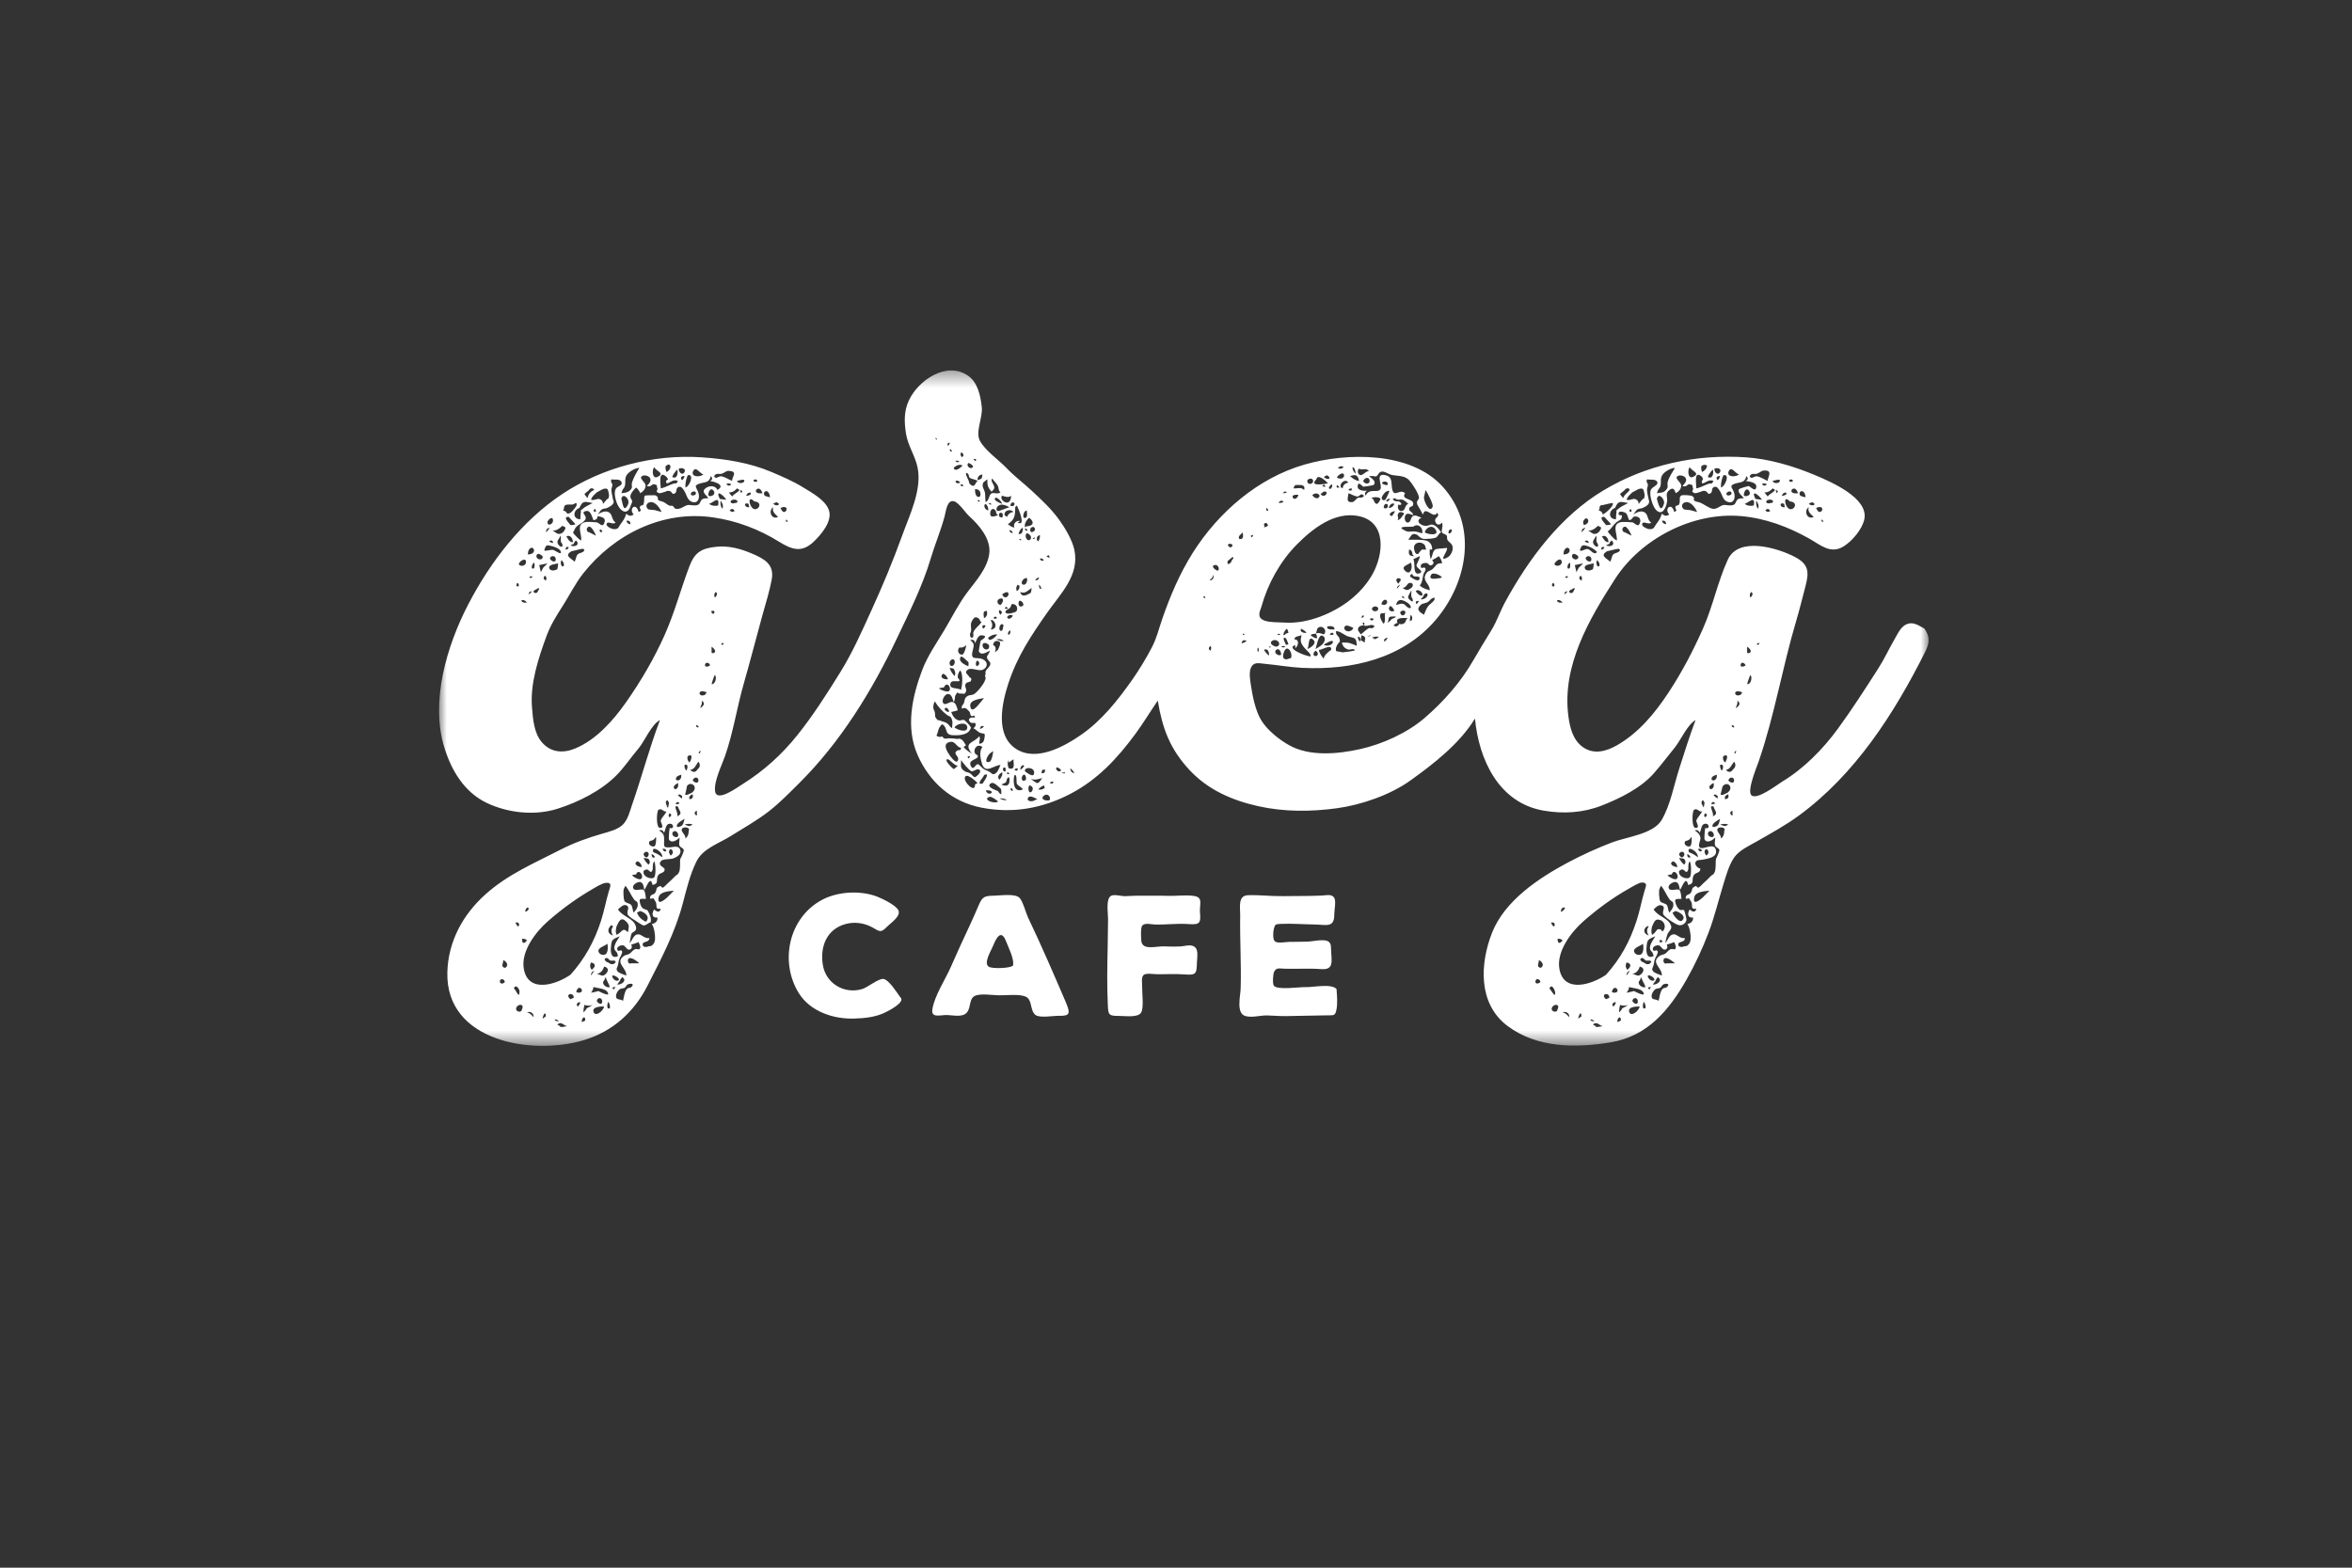 <?xml version="1.0" encoding="UTF-8"?>
<svg width="150px" height="100px" viewBox="0 0 150 100" version="1.1" xmlns="http://www.w3.org/2000/svg" xmlns:xlink="http://www.w3.org/1999/xlink">
    <rect x="0" y="0" width="150" height="100" fill="#333333" stroke="none"/>
    <!-- Generator: Sketch 50.2 (55047) - http://www.bohemiancoding.com/sketch -->
    <title>Greg</title>
    <desc>Created with Sketch.</desc>
    <defs>
        <polygon id="path-1" points="0 0.386 95 0.386 95 43.47 0 43.47"></polygon>
    </defs>
    <g id="Brand-Main" stroke="none" stroke-width="1" fill="none" fill-rule="evenodd">
        <g id="Brand_1920" transform="translate(-994, -14153)">
            <g id="7---Coffee" transform="translate(418, 13396)">
                <g id="Group-4" transform="translate(122, 409)">
                    <g id="Group-Copy-5" transform="translate(441, 183)">
                        <g id="Group" transform="translate(41, 188)">
                            <g id="Group-3" transform="translate(0, 0.244)">
                                <mask id="mask-2" fill="white">
                                    <use xlink:href="#path-1"></use>
                                </mask>
                                <g id="Clip-2"></g>
                                <path d="M83.427,20.4 C83.429,20.323 83.607,19.84 83.613,19.838 C83.75,19.795 83.737,20.411 83.427,20.4 Z M83.427,18.317 C83.414,18.218 83.427,18.106 83.427,18.006 C83.977,18.394 83.346,18.543 83.427,18.317 Z M83.323,19.199 C83.251,19.276 82.971,19.351 83.011,19.149 C83.054,18.929 83.294,19.061 83.323,19.199 Z M83.011,21.074 C82.57,21.283 82.48,20.646 83.115,20.921 C83.08,20.972 83.045,21.023 83.011,21.074 Z M82.852,21.803 C82.794,21.857 82.774,21.905 82.694,21.907 C82.756,21.784 82.842,21.598 82.799,21.439 C82.943,21.546 82.989,21.681 82.852,21.803 Z M82.694,24.723 L82.694,24.822 C82.661,24.805 82.628,24.789 82.595,24.772 C82.648,24.682 82.675,24.667 82.749,24.615 C82.73,24.651 82.712,24.687 82.694,24.723 Z M82.54,25.816 C82.41,26.022 82.249,26.06 82.07,25.865 C82.367,25.816 82.417,25.545 82.595,25.344 C82.712,25.504 82.707,25.689 82.54,25.816 Z M82.486,28.78 C82.319,28.719 82.284,28.551 82.486,28.465 C82.486,28.565 82.505,28.683 82.486,28.78 Z M82.228,26.54 C82.272,26.3 82.602,26.291 82.595,26.54 C82.587,26.781 82.304,26.661 82.228,26.54 Z M82.174,27.323 C82.046,27.369 81.821,27.538 81.726,27.424 C81.739,27.44 81.845,26.938 81.857,26.923 C82.149,26.534 82.619,26.977 82.174,27.323 Z M82.228,27.638 C81.928,27.919 81.909,27.478 82.228,27.427 C82.228,27.491 82.242,27.575 82.228,27.638 Z M82.016,29.455 C81.909,29.431 81.804,29.389 81.699,29.356 C81.87,29.304 82.061,29.283 82.228,29.356 C82.16,29.388 82.088,29.433 82.016,29.455 Z M81.962,29.77 C81.975,29.948 81.908,30.143 81.754,30.242 C81.795,29.995 81.426,29.805 81.545,29.613 C81.624,29.485 82.108,29.497 81.962,29.77 Z M80.709,31.12 C80.736,30.675 81.18,31.117 80.813,31.331 C80.781,31.267 80.725,31.189 80.709,31.12 Z M80.288,30.917 C80.388,30.865 80.468,30.891 80.55,31.02 C80.405,31.127 80.374,31.037 80.288,30.917 Z M81.491,31.438 C81.377,31.596 81.442,31.832 81.414,32.035 C81.397,32.163 81.416,32.276 81.339,32.417 C81.223,32.629 81.246,32.494 81.089,32.658 C80.944,32.81 80.803,32.951 80.629,33.101 C80.548,33.172 80.419,33.33 80.329,33.369 C80.237,33.41 80.202,33.257 80.154,33.276 C79.807,33.419 79.997,33.463 79.818,33.724 C79.742,33.834 79.493,33.804 79.506,34.039 C79.512,34.153 79.695,34.028 79.71,34.053 C79.726,34.079 79.823,34.207 79.868,34.3 C79.971,34.51 79.784,34.793 80.184,34.718 C80.135,34.991 79.927,34.927 79.764,34.768 C79.608,35.004 79.605,35.325 79.976,35.285 C79.997,35.523 79.829,35.655 79.61,35.704 C79.707,35.826 79.727,35.944 79.764,36.08 C79.781,36.144 79.816,36.38 79.818,36.432 C79.83,36.703 79.835,36.939 79.556,37.112 C79.621,37.071 79.221,37.154 79.298,37.165 C79.185,37.149 79.052,37.171 79.035,37.02 C79.007,36.756 79.46,36.924 79.451,36.59 C79.14,36.65 78.962,36.338 78.733,36.355 C78.432,36.377 78.392,36.739 78.194,36.904 C78.268,36.683 78.296,36.41 78.377,36.279 C78.529,36.038 78.707,35.964 78.482,35.626 C78.269,35.305 77.7,35.164 77.462,34.768 C77.583,34.658 77.756,34.447 77.961,34.507 C78.266,34.597 77.991,34.84 78.074,35.08 C78.125,35.227 78.855,35.731 79.07,35.77 C79.308,35.814 79.536,35.63 79.556,35.424 C79.562,35.358 79.439,34.864 79.402,34.818 C79.362,34.769 79.175,34.839 79.106,34.777 C79.006,34.685 78.939,34.577 78.893,34.455 C78.748,34.07 78.865,34.093 79.239,34.093 C79.218,33.945 79.204,33.589 79.097,33.522 C78.921,33.411 78.479,33.672 78.417,33.376 C78.373,33.17 78.752,32.972 78.902,33.025 C79.082,33.088 79.101,33.358 79.139,33.522 C79.253,33.427 79.524,32.521 79.66,33.207 C80.099,33.114 79.862,32.904 80.003,32.618 C80.13,32.357 80.422,32.501 80.446,32.164 C80.292,32.145 80.054,31.934 80.134,31.745 C80.206,31.578 80.464,31.626 80.6,31.592 C80.857,31.527 81.511,31.474 81.441,31.02 C81.349,30.414 80.602,31.02 80.396,30.809 C80.269,30.678 80.478,30.331 80.446,30.184 C80.395,29.944 80.273,29.875 80.08,29.716 C80.232,29.679 80.339,29.73 80.396,29.874 C80.514,29.68 80.481,29.336 80.734,29.302 C81.049,29.259 81.042,29.696 80.759,29.563 C80.724,29.653 80.676,30.257 80.715,30.315 C80.892,30.576 81.233,30.341 81.388,30.184 C81.396,30.378 81.321,30.535 81.388,30.706 C81.424,30.802 81.633,30.868 81.65,30.967 C81.668,31.079 81.53,31.323 81.491,31.438 Z M80.709,33.886 C80.564,34.054 79.912,34.632 80.054,33.986 C80.134,33.625 80.741,33.601 81.021,33.571 C80.917,33.676 80.813,33.781 80.709,33.886 Z M78.299,38.205 C78.085,38.302 78.036,37.966 78.142,37.894 C78.317,37.776 78.712,38.101 78.823,38.205 L78.299,38.205 Z M78.249,39.766 C77.876,39.729 77.862,40.318 77.778,40.598 C77.629,40.48 77.421,40.537 77.358,40.417 C77.263,40.235 77.432,39.964 77.57,39.857 C77.642,39.8 77.798,39.814 77.883,39.766 C77.953,39.725 78.004,39.586 78.066,39.557 C78.291,39.45 78.577,39.514 78.249,39.766 Z M77.199,39.869 C77.038,39.787 77.094,39.711 77.308,39.716 C77.252,39.761 77.242,39.817 77.199,39.869 Z M76.942,41.066 C76.712,41.181 76.763,40.817 76.833,40.652 C76.923,40.773 76.966,40.917 76.942,41.066 Z M76.209,39.972 C76.047,40.01 75.898,40.061 75.734,40.076 C75.823,39.978 75.879,39.851 75.897,39.716 C76.134,39.797 76.634,39.8 76.783,40.027 C77.038,40.413 76.299,40.018 76.209,39.972 Z M76.101,40.598 C76.171,40.332 76.457,40.389 76.454,40.638 C76.452,40.917 76.163,40.757 76.101,40.598 Z M76.575,40.962 C76.515,41.258 75.984,41.672 75.897,41.277 C75.817,40.914 76.575,40.963 76.575,40.962 Z M75.472,41.066 C75.42,41.167 75.349,41.256 75.264,41.331 C75.245,41.176 75.288,41.007 75.318,40.859 C75.483,40.918 75.674,40.922 75.838,40.859 C75.724,40.941 75.602,41.011 75.472,41.066 Z M75.372,41.849 C75.319,41.893 75.223,41.921 75.16,41.952 C75.084,41.757 75.381,41.447 75.372,41.849 Z M74.898,40.076 L74.794,40.027 C74.96,39.397 75.466,40.127 74.898,40.076 Z M75.056,40.701 C75.035,40.798 74.967,40.894 74.898,40.962 C74.717,40.813 74.946,40.635 75.056,40.701 Z M75.947,38.673 C75.876,38.776 75.805,38.88 75.734,38.983 C75.721,38.834 75.798,38.733 75.947,38.673 Z M75.897,38.515 C75.86,38.55 75.825,38.585 75.788,38.619 C75.666,38.486 75.655,38.315 75.734,38.151 C75.966,38.188 76.051,38.327 75.897,38.515 Z M74.427,38.934 C73.546,39.545 71.752,40.141 71.455,38.586 C71.24,37.461 72.205,36.202 72.996,35.51 C73.889,34.73 74.841,34.029 75.878,33.444 C76.043,33.351 76.525,33.044 76.729,33.049 C77.1,33.06 76.968,33.286 76.883,33.577 C76.691,34.221 76.577,34.874 76.366,35.514 C75.939,36.815 75.345,37.912 74.427,38.934 Z M74.639,40.391 C74.572,40.444 74.502,40.455 74.427,40.494 C74.02,40.174 74.63,39.998 74.639,40.391 Z M74.219,42.213 C74.061,42.241 73.921,42.275 73.749,42.262 L73.799,42.213 C73.712,42.196 73.659,42.154 73.591,42.109 C73.848,41.869 74.005,42.191 74.219,42.213 Z M73.432,41.849 C73.426,41.727 73.584,41.801 73.694,41.898 C73.588,41.915 73.526,41.882 73.432,41.849 Z M72.858,41.588 C72.791,41.648 72.711,41.669 72.65,41.745 C72.666,41.544 72.846,41.166 72.858,41.588 Z M72.076,41.641 C71.975,41.522 71.843,41.372 71.655,41.331 C71.867,41.248 72.113,41.384 72.076,41.641 Z M71.339,41.12 C71.306,41.41 70.918,41.288 70.963,41.079 C71.029,40.779 71.516,40.761 71.339,41.12 Z M70.814,39.819 C70.948,39.441 71.191,39.92 71.185,40.128 C71.176,40.42 70.881,39.836 70.814,39.819 Z M71.081,35.6 C71.162,35.706 71.211,35.755 71.081,35.861 C71.005,35.786 70.945,35.696 70.922,35.6 L71.081,35.6 Z M71.339,36.639 C71.464,36.627 71.566,36.652 71.655,36.743 C71.502,36.952 71.324,36.993 71.339,36.639 Z M71.551,34.818 C71.604,34.676 71.684,34.601 71.813,34.665 C71.763,34.784 71.671,34.875 71.551,34.925 L71.551,34.818 Z M77.15,35.861 C76.995,36.034 77.021,36.251 77.15,36.432 C76.582,36.232 77.02,35.722 77.15,35.861 Z M77.833,36.851 C77.845,36.794 77.844,36.746 77.883,36.693 C78.111,36.798 78.047,36.895 77.833,36.851 Z M77.57,39.347 C77.596,39.253 77.657,39.169 77.724,39.087 C78.08,39.279 77.677,39.598 77.412,39.555 C77.461,39.489 77.51,39.403 77.57,39.347 Z M77.095,38.983 C77.256,38.91 77.632,39.214 77.476,39.298 C77.301,39.392 77.042,39.114 77.095,38.983 Z M77.358,37.476 C77.412,37.545 77.441,37.653 77.462,37.737 C77.021,37.964 76.987,37.471 77.005,37.243 C77.047,36.705 77.055,36.689 77.57,36.482 C77.387,36.788 77.033,37.214 77.358,37.476 Z M76.833,38.151 C76.698,38.127 76.486,37.927 76.704,37.868 C76.819,37.836 76.872,37.983 76.979,38.035 C76.996,38.043 77.447,37.974 77.267,38.178 C77.15,38.311 76.967,38.269 76.833,38.151 Z M76.575,39.298 C76.598,39.227 76.646,39.154 76.679,39.087 C76.731,39.351 76.876,39.476 76.942,39.716 C76.726,39.816 76.354,39.494 76.575,39.298 Z M76.209,37.422 C76.198,37.198 76.619,37.103 76.783,36.954 C76.818,37.112 76.837,37.463 76.693,37.606 C76.569,37.729 76.244,37.665 76.209,37.422 Z M76.101,38.88 C76.351,38.842 76.51,38.642 76.575,38.412 C76.878,38.477 76.859,38.711 76.677,38.881 C76.448,39.097 76.389,38.932 76.101,38.88 Z M78.299,37.008 C78.462,36.973 78.62,36.915 78.773,36.851 C78.807,36.928 78.904,37.133 78.873,37.215 C78.794,37.425 78.712,37.223 78.511,37.318 C78.396,37.373 78.304,37.528 78.191,37.595 C78.078,37.664 77.94,37.658 77.833,37.737 C77.242,38.168 78.013,38.478 77.987,38.983 C77.858,38.929 77.491,38.83 77.41,38.688 C77.322,38.534 77.411,38.506 77.462,38.308 C77.501,38.157 77.487,38.089 77.543,37.93 C77.582,37.817 77.759,37.565 77.724,37.448 C77.669,37.263 77.45,37.534 77.412,37.318 C77.378,37.129 77.639,37.042 77.778,37.057 C77.927,37.075 77.992,37.314 78.14,37.331 C78.295,37.35 78.399,37.19 78.299,37.008 Z M77.358,35.861 C77.506,35.552 77.55,35.329 77.883,35.443 C78.152,35.535 78.25,35.865 78.104,36.08 C77.933,36.332 78.087,35.994 77.752,36.025 C77.653,36.034 77.542,36.322 77.358,36.383 C77.295,36.208 77.318,36.043 77.358,35.861 Z M78.873,34.871 C79.08,34.929 79.576,35.184 79.283,35.47 C79.104,35.644 78.743,35.179 78.665,34.975 C78.727,34.944 78.806,34.886 78.873,34.871 Z M77.833,33.463 C77.851,33.395 77.904,33.32 77.936,33.257 C78.166,33.536 78.276,33.853 78.47,34.118 C78.597,34.292 78.731,34.204 78.719,34.507 C78.712,34.688 78.57,34.835 78.456,34.975 C78.391,34.849 78.38,34.588 78.305,34.488 C78.219,34.372 77.958,34.365 77.883,34.246 C77.807,34.13 77.782,33.561 77.833,33.463 Z M78.615,32.532 C78.756,32.124 79.147,32.62 78.934,32.815 C78.821,32.919 78.435,32.702 78.348,32.581 C78.432,32.566 78.531,32.532 78.615,32.532 Z M78.719,31.695 C78.864,31.764 78.954,31.902 78.981,32.06 C78.756,32.08 78.36,31.839 78.719,31.695 Z M79.085,32.32 C79.429,31.999 79.48,32.566 79.634,32.306 C79.736,32.134 79.603,31.924 79.764,31.695 C79.859,31.806 79.892,32.596 79.764,32.723 C79.605,32.882 79.011,32.698 79.085,32.32 Z M79.402,31.538 C79.508,31.668 79.532,31.808 79.402,31.907 C79.267,31.793 79.158,31.644 79.085,31.484 C79.187,31.501 79.304,31.505 79.402,31.538 Z M79.085,31.232 C79.198,30.972 79.501,31.099 79.402,31.331 C79.302,31.565 79.102,31.394 79.085,31.232 Z M79.506,30.395 C79.671,30.386 79.802,30.287 79.868,30.134 C79.915,30.229 79.887,30.682 79.791,30.733 C79.617,30.824 79.293,30.587 79.506,30.395 Z M79.818,31.438 C79.669,31.504 79.59,31.415 79.61,31.232 C79.717,31.275 79.769,31.343 79.818,31.438 Z M79.714,31.12 C79.531,30.66 80.292,31.013 80.288,31.438 C80.113,31.311 79.923,31.185 79.714,31.12 Z M80.026,28.416 C80.273,28.28 80.314,28.552 80.55,28.52 C80.474,28.698 80.229,28.926 80.184,29.095 C80.158,29.195 80.463,29.602 80.118,29.563 C79.887,29.536 79.908,28.581 80.026,28.416 Z M80.709,27.948 C80.701,28.057 80.674,28.152 80.655,28.259 C80.588,28.144 80.404,27.943 80.605,27.791 C80.64,27.843 80.674,27.895 80.709,27.948 Z M80.867,28.731 C80.764,29.032 80.586,28.799 80.759,28.623 C80.795,28.659 80.831,28.695 80.867,28.731 Z M81.021,26.909 C81.09,26.822 81.188,26.753 81.283,26.698 C81.388,27.12 80.972,27.231 81.021,26.909 Z M81.234,26.283 C81.304,26.231 81.408,26.2 81.491,26.175 C81.538,26.69 80.94,26.59 81.234,26.283 Z M81.545,27.53 L81.545,27.687 C81.448,27.644 81.349,27.559 81.283,27.476 C81.384,27.392 81.441,27.453 81.545,27.53 Z M81.234,29.509 C81.117,29.294 81.536,29.099 81.699,28.987 C81.622,29.308 81.611,29.496 81.234,29.509 Z M81.129,29.77 C81.367,29.875 81.373,30.245 81.075,30.134 C80.856,30.053 80.876,29.751 81.129,29.77 Z M81.129,28.052 C81.191,27.895 81.278,27.867 81.388,28.002 C81.305,28.052 81.225,28.06 81.129,28.052 Z M81.283,28.205 C81.365,28.502 81.624,28.647 81.234,28.83 C81.341,28.598 80.901,28.071 81.283,28.205 Z M81.699,25.55 C81.942,25.443 81.928,25.771 81.807,25.915 C81.724,25.807 81.686,25.684 81.699,25.55 Z M81.912,24.983 C82.279,24.792 82.142,25.223 82.016,25.397 C81.895,25.271 81.847,25.132 81.912,24.983 Z M82.436,23 C82.538,23.052 82.615,23.019 82.595,23.157 C82.452,23.164 82.465,23.1 82.436,23 Z M83.689,14.515 C83.828,14.616 83.767,14.739 83.639,14.88 C83.569,14.747 83.581,14.62 83.689,14.515 Z M70.398,38.308 C70.34,38.497 70.231,38.545 70.111,38.414 C70.032,38.328 70.162,38.149 70.136,37.998 C70.276,38.052 70.381,38.161 70.398,38.308 Z M70.24,39.402 C70.133,39.504 69.888,39.56 69.927,39.337 C69.966,39.122 70.229,39.213 70.24,39.402 Z M71.813,14.515 C71.866,14.499 71.919,14.483 71.972,14.466 C71.91,14.566 71.866,14.61 71.759,14.673 C71.777,14.621 71.795,14.568 71.813,14.515 Z M71.759,11.861 C72.029,11.374 72.406,12.125 71.705,12.122 C71.722,12.043 71.726,11.936 71.759,11.861 Z M72.492,12.122 C72.825,12.261 72.594,12.541 72.364,12.406 C72.148,12.28 72.281,11.982 72.492,12.122 Z M72.754,11.861 C72.862,11.521 72.914,11.486 73.251,11.593 C73.484,11.668 73.682,11.787 73.853,11.965 C73.655,12.223 73.458,11.807 73.252,11.777 C73.077,11.753 72.875,11.966 72.754,11.861 Z M72.908,10.507 C72.974,10.466 73.051,10.437 73.121,10.404 C73.048,10.52 72.961,10.624 72.858,10.714 C72.874,10.647 72.884,10.573 72.908,10.507 Z M72.962,10.039 C73.184,9.494 73.555,10.137 73.012,10.247 C72.986,10.187 72.959,10.105 72.962,10.039 Z M73.328,11.394 C73.228,11.375 73.155,11.362 73.066,11.29 C73.2,11.186 73.294,11.221 73.328,11.394 Z M73.903,10.3 C73.971,10.315 74.052,10.373 74.115,10.404 C74.091,10.579 73.937,10.783 73.74,10.812 C73.548,10.84 73.499,10.688 73.278,10.611 C73.548,10.6 73.72,10.488 73.903,10.3 Z M74.011,9.207 C74.004,8.903 74.162,9.012 74.35,8.942 C74.371,8.935 74.836,8.826 74.848,8.843 C74.968,9.01 74.344,9.542 74.219,9.572 C74.191,9.431 74.102,9.347 73.957,9.315 C73.975,9.279 73.993,9.244 74.011,9.207 Z M75.002,9.153 C75.223,8.639 75.361,8.774 75.838,8.843 C75.656,8.946 75.366,9.068 75.212,9.21 C74.966,9.436 75.139,9.217 75.082,9.505 C75.062,9.608 75.074,9.761 75.056,9.882 C74.548,9.865 74.583,9.304 75.002,9.153 Z M75.58,8.06 C75.649,7.896 75.94,7.822 75.919,8.024 C75.911,8.105 75.554,8.316 75.526,8.528 C75.453,8.467 75.366,8.35 75.318,8.267 C75.401,8.202 75.487,8.108 75.58,8.06 Z M76.101,8.164 C76.257,8.099 76.598,7.826 76.783,7.957 C76.831,7.99 76.895,8.307 76.888,8.375 C76.859,8.631 76.828,8.508 76.692,8.673 C76.347,9.091 76.624,8.82 76.39,8.646 C76.156,8.472 76.046,8.707 75.734,8.636 C75.795,8.43 75.951,8.315 76.101,8.164 Z M77.15,8.636 C77.122,8.461 77.052,8.236 77.039,8.033 C77.029,7.887 77.095,7.815 77.095,7.696 C77.097,7.551 76.95,7.52 77.045,7.331 C77.202,7.381 77.623,7.284 77.698,7.512 C77.767,7.722 77.368,7.796 77.281,8.009 C77.161,8.299 77.392,9.038 77.597,9.264 C78.049,9.765 78.308,8.993 78.325,8.685 C78.339,8.457 78.182,8.224 78.478,8.005 C78.687,7.85 78.775,7.926 78.873,8.218 C79.077,8.105 79.238,7.927 79.215,7.698 C79.198,7.539 78.885,7.326 78.927,7.201 C79.023,6.92 79.964,7.16 79.298,7.75 C79.55,7.875 79.619,7.607 79.764,7.646 C80.044,7.721 79.877,7.691 79.976,7.907 C80.023,8.008 79.798,8.104 80.054,8.204 C80.147,8.241 80.249,8.184 80.343,8.164 C80.528,8.124 80.56,8.033 80.75,8.077 C80.949,8.123 80.894,8.382 81.129,8.191 C81.217,8.119 81.135,7.885 81.317,7.82 C81.497,7.755 81.574,7.913 81.662,8.036 C81.823,8.262 81.864,8.637 82.137,8.752 C82.539,8.922 82.685,8.569 82.607,8.244 C82.516,7.86 82.194,7.747 82.694,7.592 C83.004,7.497 83.272,7.568 83.377,7.124 C83.509,7.263 83.485,7.368 83.323,7.435 C83.51,7.466 84.032,7.514 84.01,7.8 C83.977,8.216 83.616,7.768 83.508,7.756 C83.478,7.753 82.925,7.929 82.907,7.957 C82.771,8.163 83.136,8.414 83.218,8.528 C83.058,8.563 82.949,8.522 82.828,8.607 C82.718,8.684 82.702,8.879 82.595,8.942 C82.393,9.06 82.052,8.942 81.909,8.971 C81.698,9.014 81.477,9.267 81.21,9.207 C80.951,9.149 80.688,8.921 80.422,8.815 C80.329,8.777 80.149,8.763 80.066,8.699 C79.947,8.608 80.139,8.532 79.922,8.4 C79.838,8.348 79.317,8.311 79.229,8.362 C79.045,8.468 79.196,8.662 79.087,8.922 C79.037,9.043 78.935,8.954 78.873,9.05 C78.757,9.229 79.075,9.298 78.773,9.414 C78.624,8.769 78.103,9.195 78.456,9.572 C78.302,9.701 78.126,9.671 77.987,9.518 C77.904,9.806 77.789,9.976 77.62,10.197 C77.476,10.385 77.509,10.529 77.164,10.507 C77.065,10.501 76.691,10.345 76.729,10.182 C76.785,9.945 77.15,10.263 77.308,10.089 C77.045,9.925 77.127,9.62 76.917,9.46 C76.674,9.276 76.38,9.451 76.155,9.572 C76.249,9.496 76.328,9.312 76.417,9.257 C76.54,9.18 76.667,9.197 76.703,9.181 C76.893,9.099 77.28,8.948 77.15,8.636 Z M77.67,8.582 C77.757,8.113 78.213,8.614 78.116,8.904 C77.891,9.58 77.745,8.815 77.67,8.582 Z M77.778,7.957 C78.048,7.684 77.815,7.357 78.014,7.057 C78.158,6.839 78.548,6.61 78.823,6.603 C78.671,6.85 78.433,7.206 78.363,7.485 C78.297,7.744 78.453,7.776 78.249,8.011 C78.079,8.205 77.918,8.173 77.67,8.218 C77.703,8.137 77.729,8.029 77.778,7.957 Z M79.764,6.553 C79.856,6.79 80.493,6.936 79.974,7.178 C79.65,7.33 79.605,6.744 79.764,6.553 Z M80.55,7.178 C80.702,7.415 80.472,7.336 80.55,7.592 C80.797,7.578 80.949,7.3 81.283,7.435 C81.249,7.487 81.214,7.54 81.179,7.592 C80.955,7.543 80.497,7.867 80.184,7.907 C80.203,7.772 79.98,6.651 80.55,7.178 Z M80.501,6.499 C80.609,6.395 80.731,6.38 80.867,6.449 C80.852,6.644 80.726,6.783 80.55,6.863 C80.505,6.75 80.482,6.621 80.501,6.499 Z M81.021,6.967 C81.078,6.874 81.164,6.791 81.234,6.707 C81.318,6.931 81.218,7.361 80.917,7.178 C80.948,7.115 80.976,7.021 81.021,6.967 Z M81.699,7.124 C81.682,7.231 81.629,7.318 81.545,7.385 C81.4,7.24 81.495,7.102 81.699,7.124 Z M81.337,6.657 C81.508,6.564 81.812,6.647 81.699,6.863 C81.561,7.127 81.309,6.858 81.337,6.657 Z M81.912,7.071 C82.346,6.962 82.042,7.771 81.754,7.853 C81.736,7.607 81.816,7.244 81.912,7.071 Z M82.382,8.114 C82.477,8.224 82.43,8.336 82.255,8.361 C82.003,8.396 82.081,8.042 82.382,8.114 Z M82.228,6.863 C82.408,6.41 82.647,6.949 82.907,7.021 C82.711,7.183 82.153,7.214 82.228,6.863 Z M83.585,7.124 C83.749,6.883 83.834,7.042 84.068,6.967 C84.205,6.923 84.33,6.785 84.469,6.773 C85.132,6.712 84.708,7.232 84.738,7.435 C84.522,7.342 84.248,7.156 84.032,7.138 C83.873,7.124 83.671,7.369 83.585,7.124 Z M85.05,7.907 C85.103,7.941 85.156,7.976 85.208,8.011 C85.078,8.196 84.878,8.231 84.738,8.425 C84.675,8.357 84.579,8.242 84.53,8.164 C84.737,8.181 84.922,8.064 85.05,7.907 Z M85.05,7.435 C85.093,7.431 85.631,7.238 85.495,7.475 C85.408,7.623 85.079,7.589 85.05,7.435 Z M85.783,8.893 C85.813,8.966 85.781,9.027 85.837,9.104 C85.521,9.181 85.431,8.762 85.783,8.893 Z M85.733,8.218 C85.786,8.2 85.839,8.181 85.891,8.164 C85.906,8.196 85.932,8.235 85.946,8.267 C85.836,8.348 85.766,8.388 85.629,8.375 C85.664,8.322 85.698,8.27 85.733,8.218 Z M86.15,8.74 C86.796,8.789 86.343,9.474 86.022,9.153 C85.806,8.938 85.739,8.324 86.15,8.74 Z M86.1,7.385 C86.203,7.319 86.271,7.303 86.362,7.435 C86.234,7.521 86.127,7.524 86.1,7.385 Z M86.569,8.011 C86.614,8.067 86.642,8.153 86.673,8.218 C85.935,8.309 86.329,7.698 86.569,8.011 Z M86.778,8.164 C86.986,7.926 87.162,8.285 87.145,8.479 C86.946,8.406 86.707,8.44 86.778,8.164 Z M87.352,9.104 C87.267,9.41 87.476,9.536 87.669,9.729 C87.264,9.937 87.008,9.359 87.352,9.104 Z M87.564,8.789 C87.925,8.926 87.58,9.103 87.352,8.893 C87.419,8.861 87.493,8.808 87.564,8.789 Z M85.313,8.218 C85.286,8.14 85.251,8.098 85.262,8.011 C85.438,8.071 85.388,8.115 85.313,8.218 Z M84.892,8.843 C84.669,8.949 84.494,8.684 84.82,8.629 C85.099,8.581 85.198,8.862 84.892,8.843 Z M84.738,9.414 C84.678,9.388 84.626,9.362 84.58,9.315 C84.701,9.187 84.825,9.182 84.892,9.365 L84.738,9.414 Z M84.372,7.646 C84.432,7.568 84.559,7.578 84.684,7.646 C84.588,7.766 84.478,7.756 84.372,7.646 Z M83.951,8.582 C83.65,7.946 84.151,8.301 84.372,8.636 C84.232,8.618 84.091,8.6 83.951,8.582 Z M84.11,9.207 C84.001,9.057 83.984,8.864 84.01,8.685 C84.103,8.852 84.219,9.009 84.11,9.207 Z M83.218,8.375 C83.189,8.15 83.384,7.79 83.56,8.087 C83.709,8.339 83.393,8.462 83.218,8.375 Z M83.847,9 C83.702,9.043 83.414,9.03 83.273,8.893 C83.531,8.817 83.96,8.331 83.847,9 Z M79.868,9.315 C79.744,9.266 79.433,9.304 79.348,9.207 C79.188,9.026 79.298,8.828 79.506,8.789 C79.83,8.728 80.136,9.164 80.234,9.414 C80.112,9.381 79.99,9.348 79.868,9.315 Z M78.249,10.197 C78.122,10.181 78.038,10.116 77.987,9.986 C78.129,9.925 78.273,10.013 78.249,10.197 Z M75.897,9.365 C75.966,9.183 76.05,9.172 76.051,9.414 L75.897,9.365 Z M76.575,10.143 C76.462,10.427 76.248,10.103 76.114,10.077 C76.03,10.06 75.546,10.04 75.451,10.05 C74.713,10.133 75.18,10.836 75.11,11.236 C74.87,11.1 74.706,10.871 74.532,10.665 C74.771,10.467 74.836,10.312 75.029,10.123 C75.243,9.913 75.455,9.964 75.435,9.648 C75.43,9.574 75.191,9.683 75.226,9.506 C75.257,9.355 75.396,9.383 75.526,9.414 C75.817,9.484 75.774,9.681 75.897,9.936 C76.133,9.911 76.085,9.714 76.259,9.702 C76.553,9.681 76.682,9.89 76.575,10.143 Z M75.63,10.714 C75.413,10.7 75.412,10.365 75.632,10.35 C75.772,10.341 76.019,10.791 76.051,10.926 C75.91,10.855 75.77,10.785 75.63,10.714 Z M75.318,11.861 C75.188,12.06 75.017,11.985 74.874,12.136 C74.795,12.219 74.766,12.478 74.689,12.59 C74.508,12.382 73.971,12.21 74.51,11.911 C74.483,11.926 75.017,11.797 75.002,11.798 C75.148,11.793 75.256,11.687 75.318,11.861 Z M74.427,10.247 C74.325,10.1 73.891,9.698 74.323,9.729 C74.306,9.728 74.723,10.147 74.744,10.197 C74.646,10.239 74.534,10.261 74.427,10.247 Z M74.639,11.444 C74.674,11.335 74.697,11.283 74.794,11.236 C75.062,11.533 74.682,11.673 74.427,11.547 C74.496,11.513 74.568,11.467 74.639,11.444 Z M74.586,11.34 C74.368,11.357 74.277,11.142 74.165,10.975 C74.415,10.838 74.579,11.12 74.586,11.34 Z M74.115,11.812 C74.133,11.679 74.142,11.614 74.323,11.655 C74.271,11.807 74.2,11.809 74.115,11.812 Z M73.903,11.444 C73.993,11.777 73.686,11.616 73.609,11.411 C73.545,11.241 73.713,11.129 73.799,10.926 C73.866,11.132 73.729,11.265 73.903,11.444 Z M74.011,12.847 C73.975,12.865 73.939,12.882 73.903,12.901 C73.803,12.78 73.78,12.627 73.853,12.487 C73.966,12.579 74.029,12.705 74.011,12.847 Z M73.121,12.383 C73.153,12.178 73.452,12.18 73.487,12.383 C73.537,12.681 73.199,12.591 73.121,12.383 Z M73.591,13.058 C73.453,13.17 73.091,13.208 73.066,12.965 C73.045,12.761 73.478,12.736 73.645,12.694 C73.627,12.811 73.625,12.945 73.591,13.058 Z M72.7,12.955 C72.643,13.064 72.577,13.141 72.546,13.265 C72.503,13.112 72.467,12.957 72.437,12.801 C72.617,12.774 72.786,12.717 72.962,12.694 C72.876,12.779 72.795,12.88 72.7,12.955 Z M72.858,13.791 C72.695,13.701 72.673,13.587 72.808,13.477 C72.913,13.577 72.912,13.667 72.858,13.791 Z M72.383,14.412 C72.317,14.579 72.215,14.633 72.1,14.542 C71.959,14.431 72.337,14.33 72.383,14.259 C72.401,14.275 72.42,14.292 72.437,14.309 C72.42,14.343 72.401,14.377 72.383,14.412 Z M71.972,13.004 C71.945,12.854 71.995,12.726 72.126,12.64 C72.15,12.803 72.17,13.121 71.972,13.004 Z M71.917,13.63 C71.713,13.547 71.875,13.489 72.021,13.526 C71.987,13.56 71.952,13.595 71.917,13.63 Z M71.447,15.195 C71.107,15.074 71.437,14.893 71.655,15.195 L71.447,15.195 Z M71.131,12.748 C71.167,12.571 71.561,12.26 71.601,12.59 C71.631,12.84 71.241,12.935 71.131,12.748 Z M71.131,14.151 C70.958,14.197 70.946,14.101 71.022,13.94 C71.152,13.976 71.128,14.036 71.131,14.151 Z M51.349,17.742 C51.297,17.761 51.244,17.778 51.191,17.796 C51.195,17.602 51.33,17.549 51.507,17.639 C51.455,17.674 51.402,17.708 51.349,17.742 Z M51.033,11.134 C50.938,10.931 51.123,10.887 51.245,10.716 C51.3,10.919 51.318,11.198 51.033,11.134 Z M50.563,12.484 C50.535,12.707 50.204,12.884 50.3,12.538 C50.304,12.526 50.588,12.306 50.616,12.276 C50.705,12.387 50.638,12.401 50.563,12.484 Z M50.404,11.445 C50.832,11.437 50.45,11.915 50.3,11.494 C50.335,11.478 50.37,11.461 50.404,11.445 Z M51.399,17.225 C51.321,17.211 51.315,17.318 51.245,17.225 C51.322,17.118 51.324,17.211 51.399,17.225 Z M49.672,13.163 C49.547,13.148 49.174,12.872 49.464,12.799 C49.657,12.749 49.816,13.025 49.672,13.163 Z M49.359,13.684 C49.267,13.737 49.245,13.819 49.151,13.734 C49.28,13.671 49.362,13.567 49.359,13.424 C49.437,13.541 49.381,13.579 49.359,13.684 Z M49.202,18.264 C49.053,18.178 49.066,18.064 49.202,17.95 C49.267,18.066 49.247,18.147 49.202,18.264 Z M48.889,14.877 C48.835,14.868 48.808,14.973 48.735,14.827 C48.836,14.744 48.833,14.824 48.889,14.877 Z M40.518,26.073 C40.342,26.052 40.266,25.925 40.255,25.762 C40.365,25.841 40.472,25.961 40.518,26.073 Z M39.781,26.073 L39.677,26.073 C39.771,26.03 39.82,26.025 39.939,26.023 C39.867,26.156 39.845,26.072 39.781,26.073 Z M39.523,25.969 C39.293,25.872 39.313,25.629 39.496,25.735 C39.585,25.787 39.81,25.919 39.523,25.969 Z M39.102,26.747 C39.051,26.731 39,26.715 38.948,26.698 C39.075,26.543 39.297,26.606 39.102,26.747 Z M38.948,27.791 C38.75,27.877 38.3,27.756 38.567,27.517 C38.79,27.318 39.035,27.566 38.948,27.791 Z M38.216,27.116 C38.308,26.998 38.435,26.905 38.578,26.855 C38.593,26.894 38.624,26.973 38.632,27.013 C38.517,27.108 38.366,27.151 38.216,27.116 Z M38.107,26.698 C37.979,26.62 37.852,26.538 37.741,26.438 C38.007,26.538 38.222,26.453 38.473,26.387 C38.369,26.521 38.252,26.75 38.107,26.698 Z M38.004,27.791 C37.881,27.91 37.449,27.895 37.559,27.662 C37.669,27.43 38.027,27.679 38.162,27.737 C38.109,27.755 38.056,27.773 38.004,27.791 Z M37.587,27.013 C37.604,26.96 37.62,26.908 37.637,26.855 C38.175,26.928 37.592,27.708 37.587,27.013 Z M37.375,25.969 C37.276,25.668 37.942,25.665 37.954,26.023 C37.967,26.436 37.501,26.045 37.375,25.969 Z M37.429,26.491 C37.209,26.701 37.081,26.415 37.221,26.23 C37.371,26.031 37.47,26.36 37.429,26.491 Z M37.221,27.116 C36.5,27.428 36.631,26.202 36.72,26.19 C36.878,26.168 36.805,26.655 36.85,26.747 C36.926,26.9 37.242,27.011 37.221,27.116 Z M36.33,25.762 C36.263,25.596 36.231,25.383 36.33,25.241 C36.328,25.276 36.333,25.338 36.33,25.398 C36.434,25.327 36.538,25.257 36.643,25.187 C36.603,25.412 36.807,25.911 36.33,25.762 Z M36.592,27.22 C36.472,27.166 36.399,27.166 36.484,27.013 C36.583,27.068 36.583,27.125 36.592,27.22 Z M36.38,26.126 C36.29,26.123 36.223,26.207 36.222,26.023 C36.331,26.015 36.337,26.08 36.38,26.126 Z M36.38,26.491 C36.402,26.873 36.188,26.952 35.86,26.797 C35.914,26.767 36.113,26.698 36.146,26.658 C36.23,26.552 36.157,26.436 36.33,26.334 C36.39,26.382 36.377,26.42 36.38,26.491 Z M36.014,27.791 C35.924,27.766 35.836,27.728 35.751,27.687 C35.915,27.671 36.083,27.702 36.222,27.791 L36.014,27.791 Z M35.648,27.22 C35.501,27.153 34.913,26.974 35.15,26.753 C35.311,26.603 35.509,26.785 35.648,26.909 C35.874,27.112 35.86,27.025 35.86,27.427 C35.749,27.381 35.705,27.313 35.648,27.22 Z M35.648,27.895 C35.309,28.064 34.632,27.703 35.123,27.584 C35.25,27.553 35.663,27.856 35.648,27.895 Z M35.073,27.17 C35.518,27.27 35.003,27.595 34.865,27.17 L35.073,27.17 Z M34.657,26.747 C34.363,26.768 34.492,26.692 34.523,26.543 C34.517,26.574 34.813,26.172 34.746,26.204 C35.214,25.973 34.73,26.633 34.657,26.747 Z M34.182,26.334 C34.017,26.28 33.983,26.149 33.856,26.077 C33.758,26.02 33.623,26.017 33.514,25.944 C33.222,25.748 33.292,25.649 33.292,25.241 C33.393,25.393 33.817,25.918 33.962,25.956 C34.088,25.988 34.331,25.733 34.474,25.865 C34.624,26.006 34.306,26.264 34.182,26.334 Z M34.182,26.797 C34.2,27.369 33.52,26.701 33.53,26.413 C33.546,25.965 34.179,26.535 34.344,26.698 C34.29,26.731 34.236,26.764 34.182,26.797 Z M33.083,24.615 C32.716,24.821 33.144,24.967 33.11,25.189 C33.051,25.578 32.695,25.118 32.563,24.93 C32.365,24.648 32.141,24.244 32.494,24.11 C32.936,23.944 32.959,24.413 33.292,24.458 C33.282,24.633 33.214,24.597 33.083,24.615 Z M32.821,25.816 C32.729,25.758 32.168,25.212 32.429,25.187 C32.559,25.174 32.845,25.586 33.083,25.605 C33,25.672 32.915,25.766 32.821,25.816 Z M33.87,24.98 C33.841,25.038 33.839,25.094 33.762,25.137 C33.642,24.984 33.742,25.017 33.87,24.98 Z M34.756,23.108 C34.683,23.174 34.594,23.226 34.499,23.261 C34.52,23.076 34.618,23.012 34.756,23.108 Z M34.499,21.597 C34.363,21.753 33.936,22.336 33.877,21.777 C33.837,21.395 34.516,21.334 34.756,21.286 C34.671,21.389 34.585,21.493 34.499,21.597 Z M34.236,19.15 C34.227,18.601 34.687,19.126 34.287,19.253 C34.269,19.218 34.253,19.184 34.236,19.15 Z M32.875,23.158 C33.028,22.89 33.708,22.771 33.687,23.182 C33.67,23.527 33.028,23.3 32.875,23.158 Z M32.088,23.729 C31.96,23.792 31.837,23.773 31.722,23.679 C31.875,23.386 31.795,23.207 32.088,22.95 C32.48,23.184 32.203,23.613 32.746,23.653 C33.08,23.677 33.673,23.647 33.836,23.344 C33.96,23.114 33.96,23.24 33.816,23.002 C33.791,22.961 33.514,22.693 33.504,22.69 C33.32,22.626 33.268,22.791 33.031,22.665 C32.847,22.567 32.737,22.387 32.667,22.172 C32.81,22.152 32.939,22.105 33.083,22.065 C33.031,21.887 32.976,21.607 32.782,21.542 C32.561,21.47 32.324,21.782 32.169,21.622 C32.015,21.465 32.236,21.031 32.455,21.025 C32.702,21.019 32.758,21.366 32.821,21.542 C32.925,21.4 32.879,21.195 32.936,21.102 C33.147,20.754 33.012,21.037 33.267,20.997 C33.419,20.974 33.509,21.105 33.608,20.867 C33.678,20.699 33.476,20.54 33.594,20.364 C33.685,20.227 33.88,20.299 33.924,20.178 C34.002,19.964 33.856,20.013 33.816,19.932 C33.737,19.773 33.439,19.657 33.737,19.464 C33.966,19.315 34.442,19.611 34.706,19.464 C35.041,19.278 34.979,18.948 34.68,18.81 C34.291,18.631 33.888,18.929 34.022,18.307 C34.097,17.966 34.2,17.824 33.87,17.589 C34.067,17.527 34.175,17.606 34.182,17.795 C34.274,17.616 34.364,17.25 34.628,17.278 C35.102,17.327 34.558,17.599 34.551,17.613 C34.52,17.677 34.415,18.276 34.421,18.289 C34.554,18.623 34.949,18.343 35.123,18.263 C35.114,18.446 34.938,18.55 34.944,18.683 C34.951,18.842 35.152,18.951 35.161,19.079 C35.174,19.264 34.931,19.409 34.865,19.564 C34.811,19.688 34.904,19.708 34.811,19.878 C35.025,20.081 34.426,20.785 34.202,20.973 C33.947,21.187 33.804,20.999 33.574,21.27 C33.537,21.314 33.49,21.549 33.475,21.597 C33.428,21.735 33.298,21.749 33.345,21.961 C33.586,21.842 33.664,21.994 33.816,22.143 C33.901,22.226 33.853,22.329 33.922,22.404 C34.041,22.533 34.135,22.252 34.182,22.532 C33.837,22.479 33.682,22.64 33.884,22.834 C33.972,22.919 34.167,22.833 34.196,22.886 C34.264,23.01 34.195,23.134 34.078,23.207 C34.23,23.276 34.366,23.439 34.471,23.485 C34.749,23.606 34.858,23.445 34.784,23.835 C34.753,23.994 34.736,24.103 34.578,24.175 C34.281,24.309 34.606,23.853 34.444,23.729 C34.092,24.175 33.417,24.093 33.974,24.822 C33.786,24.716 33.594,24.573 33.449,24.408 C33.504,24.386 33.546,24.326 33.608,24.305 C33.551,24.221 33.431,23.993 33.345,23.94 C33.141,23.814 33.165,23.911 33.007,23.887 C32.821,23.857 32.784,23.864 32.575,23.853 C32.359,23.841 32.24,23.964 32.088,23.729 Z M32.247,22.015 C32.262,21.791 32.464,21.944 32.509,22.067 C32.589,22.282 32.303,22.119 32.247,22.015 Z M31.568,22.065 C31.486,21.878 31.523,21.669 31.618,21.493 C31.815,21.835 32.079,22.108 32.366,22.339 C32.556,22.493 32.624,22.39 32.721,22.69 C32.777,22.863 32.715,23.007 32.721,23.207 C32.576,23.129 32.537,22.991 32.403,22.897 C32.263,22.798 32.164,22.809 32.02,22.744 C31.827,22.656 31.817,22.765 31.672,22.532 C31.594,22.406 31.68,22.22 31.568,22.065 Z M32.197,20.607 C32.395,20.16 32.703,20.652 32.536,20.827 C32.426,20.943 31.973,20.765 31.88,20.661 C31.982,20.643 32.093,20.609 32.197,20.607 Z M32.143,19.725 C32.302,19.79 32.416,19.92 32.455,20.085 C32.215,20.115 31.874,19.979 32.143,19.725 Z M32.821,19.41 C32.903,19.569 32.968,19.717 32.875,19.878 C32.739,19.727 32.625,19.558 32.563,19.361 C32.642,19.376 32.746,19.38 32.821,19.41 Z M32.563,18.992 C32.665,18.731 32.922,18.762 32.889,19.02 C32.851,19.309 32.518,19.324 32.563,18.992 Z M33.083,19.982 C33.065,19.81 33.129,19.644 33.242,19.514 C33.434,19.78 33.374,20.432 33.292,20.764 C33.064,20.6 32.481,20.757 32.627,20.32 C32.72,20.04 33.472,20.43 33.083,19.982 Z M33.762,18.992 C33.779,19.069 33.762,19.174 33.762,19.253 C33.513,19.17 33.044,18.913 33.292,18.632 C33.495,18.69 33.603,18.87 33.762,18.992 Z M33.191,18.056 C33.358,18.089 33.504,18.032 33.608,17.903 C33.636,18.021 33.487,18.471 33.397,18.5 C33.142,18.581 33.002,18.227 33.191,18.056 Z M33.87,17.17 C34.027,16.887 33.834,16.655 33.974,16.392 C34.107,16.143 34.204,16.05 34.42,16.209 C34.509,16.276 34.477,16.393 34.603,16.441 C34.43,16.68 34.187,16.817 34.078,17.083 C34.045,17.163 34.135,17.408 34.002,17.431 C33.868,17.454 33.85,17.27 33.87,17.17 Z M34.657,16.652 C34.901,16.593 34.898,16.711 34.706,16.86 C34.642,16.8 34.649,16.74 34.657,16.652 Z M34.756,15.77 C34.811,15.751 34.865,15.732 34.919,15.713 C35.003,15.893 34.934,16.12 34.756,16.185 C34.732,16.039 34.705,15.904 34.756,15.77 Z M35.073,17.903 C35.153,18.275 34.727,18.263 34.669,17.975 C34.611,17.683 34.938,17.75 35.073,17.903 Z M35.019,17.431 C35.194,17.295 35.366,17.212 35.598,17.224 C35.517,17.384 35.051,17.778 35.019,17.431 Z M35.019,8.843 C35.129,8.876 35.185,8.801 35.227,8.942 C35.109,8.96 35.109,8.895 35.019,8.843 Z M35.019,9.315 C34.829,9.288 34.672,8.982 34.865,8.893 C34.962,8.99 35.058,9.157 35.019,9.315 Z M34.706,7.539 C34.781,7.461 34.884,7.399 34.969,7.331 C34.969,7.721 34.981,7.815 35.227,8.115 C35.699,7.793 35.087,7.544 35.281,7.278 C35.381,7.44 35.528,7.556 35.629,7.728 C35.715,7.873 35.643,8.016 35.806,8.164 C35.611,8.307 35.369,8.152 35.231,8.231 C35.062,8.328 35.1,8.66 34.865,8.789 C34.813,8.582 34.857,8.364 34.811,8.164 C34.753,7.915 34.597,7.818 34.706,7.539 Z M34.603,7.278 C34.53,7.326 34.425,7.352 34.344,7.386 C34.33,7.183 34.444,7.039 34.657,7.022 C34.64,7.102 34.634,7.202 34.603,7.278 Z M34.499,8.425 C34.235,8.564 34.169,8.16 34.182,7.957 C34.463,7.939 34.602,8.183 34.499,8.425 Z M34.499,8.74 C34.452,8.726 34.413,8.817 34.344,8.686 C34.447,8.603 34.447,8.686 34.499,8.74 Z M33.816,7.592 C33.801,7.338 33.582,7.15 33.608,6.918 C33.862,6.975 33.733,7.146 33.85,7.235 C33.973,7.329 34.198,7.323 34.344,7.435 C34.171,7.557 34.183,7.969 33.816,7.592 Z M33.762,6.288 C33.853,6.304 34.212,6.512 33.974,6.603 C33.804,6.668 33.605,6.418 33.762,6.288 Z M34.236,6.032 C34.277,6.252 34.188,6.177 34.078,6.032 L34.236,6.032 Z M35.91,8.375 C36.097,8.44 36.345,8.518 36.484,8.375 C36.47,9.221 35.659,8.632 35.91,8.375 Z M36.696,8.843 C36.743,9.123 36.394,9.052 36.434,8.971 C36.496,8.845 36.51,8.755 36.696,8.843 Z M36.746,9.104 C36.781,9.07 36.815,9.035 36.85,9 C36.965,9.217 37.451,10.374 36.905,10.09 C36.96,10.059 37.001,10.013 37.062,9.986 C36.801,9.929 36.587,10.189 36.696,10.404 C36.52,10.395 36.42,10.29 36.276,10.197 C36.703,9.897 36.746,9.678 36.746,9.104 Z M37.271,9.572 C37.308,9.44 37.349,9.346 37.484,9.315 C37.484,9.436 37.553,9.716 37.429,9.779 C37.259,9.865 37.244,9.656 37.271,9.572 Z M37.637,9.779 C37.95,10.028 37.955,10.282 37.507,10.327 C37.311,10.346 37.367,10.48 37.361,10.26 C37.357,10.097 37.515,9.88 37.637,9.779 Z M38.004,10.562 C37.935,10.693 37.691,10.795 37.701,10.547 C37.708,10.337 38.032,10.275 38.004,10.562 Z M37.85,11.133 C37.903,11.094 37.933,11.051 38.004,11.03 C37.971,11.194 37.914,11.123 37.85,11.133 Z M38.162,10.976 C38.213,10.941 38.264,10.907 38.316,10.872 C38.337,11.018 38.299,11.168 38.216,11.29 C38.087,11.196 38.112,11.116 38.162,10.976 Z M38.578,12.487 C38.45,12.569 38.366,12.516 38.316,12.383 C38.451,12.354 38.487,12.41 38.578,12.487 Z M38.895,12.172 C38.912,12.225 38.93,12.277 38.948,12.329 C38.836,12.312 38.826,12.31 38.736,12.226 C38.789,12.208 38.841,12.19 38.895,12.172 Z M38.316,14.309 C38.278,14.218 38.25,14.151 38.266,14.048 C38.349,14.125 38.385,14.201 38.42,14.309 L38.316,14.309 Z M38.004,13.734 C38.076,13.676 38.152,13.657 38.216,13.58 C38.233,13.597 38.249,13.613 38.266,13.63 C38.191,13.778 38.12,13.792 38.004,13.734 Z M37.741,14.57 C37.487,14.716 37.168,14.903 37.062,14.516 C37.386,14.661 37.543,14.416 37.795,14.259 C37.778,14.359 37.774,14.474 37.741,14.57 Z M37.271,15.348 C37.125,15.549 36.922,15.422 36.959,15.195 C37.002,14.929 37.277,15.163 37.271,15.348 Z M36.434,10.715 C36.41,10.651 36.381,10.631 36.38,10.562 C36.522,10.617 36.549,10.612 36.592,10.769 C36.54,10.751 36.487,10.733 36.434,10.715 Z M37.009,14.098 C37.044,14.249 36.986,14.386 36.85,14.466 C36.783,14.324 36.803,14.171 36.905,14.048 C36.94,14.1 36.959,14.081 37.009,14.098 Z M37.221,10.611 C37.191,10.766 37.107,10.842 36.959,10.819 C36.979,10.608 37.313,10.196 37.221,10.611 Z M37.113,11.237 C37.062,11.165 37.011,11.237 37.009,11.133 C37.197,11.118 37.092,11.185 37.113,11.237 Z M37.484,13.63 C37.563,13.763 37.447,14.117 37.246,14.048 C37.029,13.974 37.265,13.594 37.484,13.63 Z M37.375,10.562 L37.375,10.454 C37.42,10.489 37.483,10.495 37.533,10.562 C37.465,10.65 37.447,10.593 37.375,10.562 Z M37.484,10.769 C37.655,10.793 37.869,11.033 37.689,11.185 C37.518,11.329 37.294,10.943 37.484,10.769 Z M36.8,15.77 C36.681,15.837 36.253,15.971 36.147,15.845 C36.036,15.713 36.302,15.63 36.393,15.546 C36.542,15.409 36.423,15.195 36.721,15.321 C36.889,15.392 36.914,15.658 36.8,15.77 Z M36.33,16.235 C36.294,16.2 36.258,16.165 36.222,16.131 C36.306,15.986 36.442,15.941 36.592,16.027 C36.539,16.154 36.456,16.202 36.33,16.235 Z M36.434,17.12 C36.301,17.452 36.18,17.063 36.434,16.963 L36.434,17.12 Z M36.172,15.456 C36.353,15.599 36.238,15.64 36.068,15.556 C36.102,15.522 36.137,15.489 36.172,15.456 Z M36.014,14.827 L35.91,14.674 C36.498,14.216 36.38,15.019 36.014,14.827 Z M35.96,16.81 C35.964,17.07 35.696,17.064 35.739,16.779 C35.784,16.484 36.104,16.502 35.96,16.81 Z M35.439,16.235 C35.397,16.201 35.397,16.177 35.335,16.185 C35.491,16.064 35.471,16.042 35.598,16.185 C35.544,16.201 35.492,16.218 35.439,16.235 Z M35.544,9.518 C35.578,9.553 35.613,9.587 35.648,9.622 C35.413,9.691 35.135,9.821 35.15,9.493 C35.167,9.121 35.518,9.133 35.544,9.518 Z M35.91,8.893 C35.848,8.884 35.41,8.697 35.439,8.583 C35.504,8.329 35.899,8.763 35.91,8.893 Z M35.806,9.315 C35.521,9.456 35.474,9.181 35.662,9.026 C35.881,8.847 36.173,9.013 36.38,9.104 C36.188,9.174 35.997,9.245 35.806,9.315 Z M36.068,9.622 C36.018,9.298 36.443,9.198 36.643,9.414 C36.448,9.424 36.293,9.554 36.222,9.729 C36.171,9.693 36.119,9.657 36.068,9.622 Z M35.751,9.729 C35.56,9.368 36.118,9.365 35.91,9.779 C35.857,9.763 35.805,9.746 35.751,9.729 Z M35.91,15.82 C35.875,15.872 35.84,15.923 35.806,15.974 C35.622,15.778 35.716,15.504 35.91,15.82 Z M35.806,15.348 C35.554,15.304 35.539,14.98 35.806,14.934 C36.092,14.886 35.942,15.241 35.806,15.348 Z M35.177,16.334 C35.349,16.157 35.786,16.872 35.177,16.913 C35.313,16.726 35.313,16.521 35.177,16.334 Z M35.806,17.642 C35.717,17.614 35.63,17.57 35.544,17.534 C35.71,17.503 35.891,17.521 36.014,17.642 L35.806,17.642 Z M35.648,18.21 C35.587,18.268 35.507,18.316 35.439,18.367 C35.53,18.196 35.532,17.976 35.335,17.903 C35.344,17.759 35.438,17.626 35.598,17.642 C35.946,17.677 35.715,18.012 35.648,18.21 Z M35.073,24.876 C35.145,24.797 35.251,24.735 35.335,24.669 C35.347,24.82 35.23,25.307 35.123,25.344 C34.717,25.483 34.963,25.011 35.073,24.876 Z M34.344,24.93 C33.924,24.803 34.248,24.074 34.657,24.408 C34.418,24.674 34.546,25.217 34.63,25.475 C34.847,26.148 35.346,25.581 35.806,25.551 C35.732,25.719 35.617,26.096 35.384,26.136 C35.255,26.158 35.223,26.046 35.073,25.969 C34.903,25.882 34.86,25.899 34.703,25.788 C34.632,25.738 34.427,25.504 34.369,25.501 C34.202,25.493 34.086,25.94 33.924,25.634 C33.673,25.16 34.497,25.233 34.344,24.93 Z M35.91,26.023 C35.967,26.176 35.855,26.337 35.751,26.491 C35.544,26.339 35.733,26.094 35.91,26.023 Z M35.96,25.762 C36.131,25.635 36.169,25.781 36.122,25.969 C35.961,25.969 35.973,25.894 35.96,25.762 Z M36.905,25.762 C36.914,25.94 36.83,25.957 36.696,25.865 C36.758,25.763 36.811,25.784 36.905,25.762 Z M37.113,25.659 C37.199,25.588 37.213,25.517 37.321,25.605 C37.257,25.719 37.175,25.801 37.062,25.865 C37.078,25.801 37.086,25.721 37.113,25.659 Z M38.473,25.865 C38.541,25.838 38.576,25.884 38.632,25.816 C38.676,26.006 38.612,26.101 38.42,26.073 C38.436,26.008 38.445,25.925 38.473,25.865 Z M33.449,5.82 C33.415,5.855 33.38,5.889 33.345,5.924 C33.252,5.793 33.238,5.765 33.292,5.613 C33.421,5.653 33.433,5.715 33.449,5.82 Z M33.449,7.75 C33.367,7.764 33.319,7.806 33.242,7.696 C33.37,7.594 33.387,7.667 33.449,7.75 Z M33.083,7.592 C32.751,7.471 33.062,7.29 33.242,7.539 C33.189,7.557 33.136,7.575 33.083,7.592 Z M32.821,6.603 C32.972,6.446 33.186,6.35 33.395,6.449 C33.237,6.618 32.898,6.882 32.821,6.603 Z M32.721,5.564 C32.634,5.533 32.601,5.568 32.563,5.456 L32.613,5.406 C32.691,5.449 32.689,5.511 32.721,5.564 Z M32.455,5.2 C32.421,5.087 32.391,5.027 32.563,4.989 C32.578,5.101 32.523,5.12 32.455,5.2 Z M32.929,6.135 C33.023,6.138 33.104,6.146 33.191,6.189 C33.002,6.294 32.995,6.23 32.929,6.135 Z M31.722,4.831 C31.709,4.772 31.65,4.765 31.672,4.677 C31.806,4.75 31.712,4.783 31.722,4.831 Z M17.384,20.4 C17.387,20.318 17.563,19.838 17.567,19.838 C17.719,19.793 17.683,20.407 17.384,20.4 Z M17.384,18.317 C17.371,18.218 17.384,18.106 17.384,18.006 C17.921,18.405 17.306,18.534 17.384,18.317 Z M17.28,19.199 C17.207,19.276 16.926,19.353 16.964,19.149 C17.001,18.951 17.271,19.034 17.28,19.199 Z M16.964,21.074 C16.523,21.285 16.435,20.645 17.072,20.921 C17.036,20.972 17,21.023 16.964,21.074 Z M16.81,21.803 C16.748,21.858 16.731,21.898 16.651,21.907 C16.713,21.784 16.8,21.598 16.756,21.439 C16.896,21.546 16.941,21.68 16.81,21.803 Z M16.651,24.723 L16.651,24.822 C16.616,24.805 16.58,24.789 16.544,24.772 C16.599,24.682 16.623,24.67 16.702,24.615 C16.685,24.651 16.668,24.687 16.651,24.723 Z M16.494,25.816 C16.372,26.031 16.199,26.053 16.023,25.865 C16.325,25.818 16.368,25.547 16.544,25.344 C16.668,25.504 16.666,25.689 16.494,25.816 Z M16.439,28.78 C16.273,28.72 16.243,28.552 16.439,28.465 C16.439,28.566 16.458,28.682 16.439,28.78 Z M16.181,26.54 C16.228,26.305 16.551,26.288 16.544,26.54 C16.537,26.781 16.258,26.661 16.181,26.54 Z M16.127,27.323 C16.002,27.368 15.775,27.533 15.684,27.424 C15.715,27.461 15.807,26.899 15.815,26.889 C16.064,26.545 16.584,26.968 16.127,27.323 Z M16.181,27.638 C15.881,27.919 15.869,27.476 16.181,27.427 C16.181,27.491 16.195,27.575 16.181,27.638 Z M15.969,29.455 C15.863,29.431 15.76,29.389 15.657,29.356 C15.819,29.298 16.021,29.286 16.181,29.356 C16.113,29.388 16.041,29.433 15.969,29.455 Z M15.919,29.77 C15.928,29.947 15.861,30.141 15.711,30.242 C15.754,29.991 15.378,29.808 15.499,29.613 C15.578,29.485 16.058,29.497 15.919,29.77 Z M14.662,31.12 C14.697,30.676 15.129,31.119 14.766,31.331 C14.735,31.267 14.679,31.189 14.662,31.12 Z M14.246,30.917 C14.343,30.868 14.422,30.892 14.508,31.02 C14.357,31.128 14.33,31.038 14.246,30.917 Z M15.449,31.438 C15.325,31.545 15.392,31.864 15.368,32.035 C15.35,32.163 15.369,32.276 15.292,32.417 C15.178,32.627 15.201,32.495 15.045,32.658 C14.9,32.81 14.758,32.951 14.585,33.101 C14.503,33.172 14.378,33.329 14.287,33.369 C14.183,33.415 14.179,33.254 14.108,33.276 C13.756,33.387 13.943,33.477 13.772,33.724 C13.695,33.834 13.446,33.804 13.459,34.039 C13.465,34.154 13.651,34.028 13.666,34.053 C13.683,34.081 13.779,34.205 13.825,34.3 C13.927,34.509 13.74,34.793 14.138,34.718 C14.089,34.99 13.884,34.927 13.721,34.768 C13.563,35.003 13.556,35.325 13.929,35.285 C13.955,35.525 13.784,35.656 13.563,35.704 C13.662,35.825 13.684,35.944 13.721,36.08 C13.738,36.142 13.769,36.38 13.772,36.432 C13.783,36.707 13.796,36.936 13.509,37.112 C13.573,37.073 13.174,37.155 13.251,37.165 C13.137,37.149 13.004,37.174 12.989,37.02 C12.962,36.758 13.411,36.922 13.409,36.59 C13.095,36.65 12.916,36.338 12.687,36.355 C12.383,36.377 12.352,36.741 12.148,36.904 C12.207,36.714 12.216,36.409 12.295,36.279 C12.328,36.223 12.532,36.182 12.568,36.019 C12.594,35.899 12.518,35.743 12.462,35.652 C12.254,35.309 11.659,35.172 11.415,34.768 C11.533,34.664 11.751,34.413 11.954,34.507 C12.202,34.622 11.951,34.857 12.03,35.08 C12.074,35.203 12.325,35.359 12.464,35.443 C12.578,35.512 12.936,35.773 13.055,35.791 C13.117,35.8 13.293,35.697 13.353,35.654 C13.512,35.538 13.506,35.681 13.509,35.384 C13.511,35.225 13.345,34.883 13.286,34.818 C13.259,34.788 13.06,34.757 12.986,34.687 C12.905,34.61 12.858,34.507 12.83,34.401 C12.733,34.028 12.839,34.093 13.197,34.093 C13.173,33.945 13.155,33.589 13.046,33.522 C12.868,33.412 12.438,33.672 12.374,33.376 C12.328,33.168 12.704,32.972 12.855,33.025 C13.037,33.087 13.06,33.354 13.088,33.522 C13.209,33.424 13.471,32.525 13.617,33.207 C14.052,33.11 13.815,32.906 13.957,32.618 C14.066,32.394 14.4,32.476 14.387,32.203 C14.38,32.062 13.888,31.971 14.166,31.671 C14.292,31.534 14.768,31.581 14.938,31.512 C15.119,31.437 15.443,31.294 15.395,31.02 C15.326,30.632 14.914,30.803 14.716,30.809 C14.294,30.822 14.353,30.762 14.356,30.368 C14.359,30.006 14.344,29.972 14.033,29.716 C14.188,29.677 14.294,29.728 14.35,29.874 C14.458,29.682 14.442,29.334 14.689,29.302 C15.002,29.261 14.994,29.695 14.716,29.563 C14.68,29.65 14.632,30.26 14.669,30.315 C14.846,30.578 15.186,30.34 15.34,30.184 C15.349,30.377 15.274,30.536 15.34,30.706 C15.378,30.802 15.59,30.868 15.607,30.967 C15.626,31.079 15.487,31.323 15.449,31.438 Z M14.662,33.886 C14.518,34.054 13.868,34.633 14.01,33.986 C14.09,33.625 14.696,33.601 14.978,33.571 L14.662,33.886 Z M12.256,38.205 C12.038,38.304 11.993,37.965 12.1,37.894 C12.274,37.778 12.665,38.101 12.776,38.205 L12.256,38.205 Z M12.202,39.766 C11.833,39.731 11.815,40.32 11.732,40.598 C11.583,40.48 11.376,40.538 11.316,40.417 C11.222,40.231 11.379,39.969 11.523,39.857 C11.595,39.8 11.751,39.813 11.835,39.766 C11.908,39.725 11.958,39.586 12.02,39.557 C12.252,39.448 12.534,39.518 12.202,39.766 Z M11.153,39.869 C10.999,39.787 11.047,39.709 11.261,39.716 C11.211,39.761 11.195,39.819 11.153,39.869 Z M10.895,41.066 C10.668,41.191 10.723,40.8 10.791,40.652 C10.877,40.774 10.918,40.917 10.895,41.066 Z M10.162,39.972 C10.001,40.011 9.854,40.062 9.692,40.076 C9.78,39.977 9.834,39.851 9.846,39.716 C10.086,39.792 10.583,39.802 10.737,40.027 C10.998,40.411 10.256,40.02 10.162,39.972 Z M10.058,40.598 C10.128,40.33 10.41,40.393 10.408,40.638 C10.405,40.917 10.12,40.756 10.058,40.598 Z M10.528,40.962 C10.467,41.264 9.947,41.668 9.846,41.277 C9.755,40.927 10.531,40.948 10.528,40.962 Z M9.426,41.066 C9.374,41.167 9.302,41.256 9.217,41.331 C9.198,41.176 9.241,41.007 9.272,40.859 C9.438,40.918 9.63,40.922 9.796,40.859 C9.68,40.94 9.556,41.009 9.426,41.066 Z M9.326,41.849 C9.272,41.893 9.176,41.921 9.113,41.952 C9.037,41.757 9.334,41.447 9.326,41.849 Z M8.851,40.076 L8.747,40.027 C8.914,39.397 9.419,40.127 8.851,40.076 Z M9.009,40.701 C8.987,40.798 8.921,40.894 8.851,40.962 C8.67,40.813 8.899,40.635 9.009,40.701 Z M9.9,38.673 C9.839,38.78 9.761,38.88 9.692,38.983 C9.678,38.835 9.753,38.734 9.9,38.673 Z M9.846,38.515 C9.811,38.55 9.777,38.585 9.742,38.619 C9.618,38.486 9.608,38.314 9.692,38.151 C9.91,38.19 10.024,38.336 9.846,38.515 Z M8.381,38.934 C7.503,39.543 5.731,40.139 5.415,38.607 C5.183,37.481 6.146,36.219 6.939,35.523 C7.827,34.744 8.769,34.058 9.796,33.463 C9.999,33.346 10.384,33.099 10.629,33.074 C11.073,33.029 10.913,33.315 10.816,33.65 C10.635,34.27 10.524,34.898 10.323,35.514 C9.9,36.812 9.294,37.917 8.381,38.934 Z M8.593,40.391 C8.525,40.444 8.455,40.455 8.381,40.494 C7.976,40.168 8.583,40.003 8.593,40.391 Z M8.172,42.213 C8.015,42.241 7.875,42.275 7.702,42.262 C7.719,42.246 7.735,42.229 7.752,42.213 C7.665,42.196 7.612,42.154 7.544,42.109 C7.802,41.869 7.958,42.191 8.172,42.213 Z M7.389,41.849 C7.375,41.722 7.537,41.801 7.648,41.898 C7.543,41.915 7.482,41.883 7.389,41.849 Z M6.811,41.588 C6.744,41.648 6.664,41.669 6.603,41.745 C6.619,41.544 6.799,41.166 6.811,41.588 Z M6.028,41.641 C5.928,41.522 5.796,41.372 5.608,41.331 C5.819,41.248 6.066,41.384 6.028,41.641 Z M5.296,41.12 C5.258,41.411 4.873,41.284 4.916,41.079 C4.978,40.781 5.461,40.756 5.296,41.12 Z M4.772,39.819 C4.878,39.482 5.142,39.835 5.134,40.025 C5.11,40.529 4.902,39.852 4.772,39.819 Z M5.034,35.6 C5.113,35.705 5.161,35.756 5.034,35.861 C4.963,35.787 4.9,35.691 4.876,35.6 L5.034,35.6 Z M5.296,36.639 C5.422,36.632 5.521,36.649 5.608,36.743 C5.455,36.952 5.279,36.993 5.296,36.639 Z M5.504,34.818 C5.641,34.454 5.907,34.761 5.504,34.925 L5.504,34.818 Z M11.099,35.861 C10.95,36.036 10.975,36.25 11.099,36.432 C10.726,36.32 10.706,36.017 10.999,35.757 C11.032,35.792 11.065,35.826 11.099,35.861 Z M11.523,39.347 C11.549,39.253 11.609,39.169 11.677,39.087 C12.032,39.279 11.63,39.598 11.365,39.555 C11.415,39.489 11.463,39.403 11.523,39.347 Z M11.053,38.983 C11.196,38.937 11.6,39.208 11.431,39.298 C11.253,39.393 10.996,39.111 11.053,38.983 Z M11.316,37.476 C11.367,37.545 11.394,37.655 11.415,37.737 C10.975,37.964 10.941,37.47 10.958,37.243 C11,36.705 11.008,36.689 11.523,36.482 C11.338,36.792 10.983,37.218 11.316,37.476 Z M10.791,38.151 C10.657,38.129 10.435,37.926 10.657,37.868 C10.773,37.837 10.825,37.983 10.932,38.035 C10.951,38.044 11.396,37.973 11.224,38.178 C11.11,38.314 10.92,38.267 10.791,38.151 Z M10.528,39.298 C10.551,39.227 10.599,39.154 10.633,39.087 C10.692,39.342 10.83,39.48 10.895,39.716 C10.682,39.814 10.309,39.493 10.528,39.298 Z M10.162,37.422 C10.151,37.198 10.572,37.103 10.737,36.954 C10.773,37.108 10.79,37.463 10.646,37.606 C10.523,37.729 10.197,37.665 10.162,37.422 Z M10.058,38.88 C10.305,38.84 10.463,38.641 10.528,38.412 C10.832,38.477 10.816,38.71 10.633,38.881 C10.402,39.097 10.347,38.932 10.058,38.88 Z M12.256,37.008 C12.418,36.972 12.574,36.914 12.727,36.851 C12.761,36.929 12.861,37.134 12.83,37.215 C12.753,37.426 12.665,37.223 12.464,37.318 C12.349,37.372 12.257,37.528 12.145,37.595 C12.031,37.664 11.894,37.658 11.785,37.737 C11.198,38.166 11.962,38.48 11.944,38.983 C11.814,38.93 11.445,38.831 11.364,38.688 C11.276,38.534 11.364,38.506 11.415,38.308 C11.454,38.157 11.441,38.089 11.496,37.93 C11.535,37.817 11.712,37.565 11.677,37.448 C11.623,37.263 11.404,37.534 11.365,37.318 C11.331,37.129 11.592,37.042 11.73,37.057 C11.881,37.074 11.948,37.314 12.095,37.331 C12.25,37.35 12.356,37.191 12.256,37.008 Z M11.316,35.861 C11.475,35.512 11.607,35.195 11.953,35.559 C12.186,35.805 12.082,35.932 12.048,36.225 C11.672,35.845 11.665,36.267 11.316,36.383 C11.247,36.209 11.272,36.044 11.316,35.861 Z M12.83,34.871 C13.122,34.954 13.497,35.229 13.197,35.55 C12.944,35.455 12.715,35.226 12.622,34.975 C12.684,34.944 12.763,34.886 12.83,34.871 Z M11.785,33.463 C11.804,33.395 11.858,33.32 11.889,33.257 C12.119,33.535 12.234,33.853 12.428,34.118 C12.554,34.292 12.686,34.203 12.672,34.507 C12.664,34.688 12.523,34.835 12.41,34.975 C12.352,34.856 12.334,34.578 12.262,34.488 C12.174,34.376 11.911,34.364 11.835,34.246 C11.761,34.13 11.735,33.561 11.785,33.463 Z M12.568,32.532 C12.711,32.123 13.102,32.619 12.891,32.815 C12.778,32.92 12.391,32.703 12.306,32.581 C12.388,32.566 12.485,32.532 12.568,32.532 Z M12.672,31.695 C12.82,31.761 12.912,31.9 12.934,32.06 C12.709,32.08 12.313,31.839 12.672,31.695 Z M13.043,32.32 C13.388,31.998 13.433,32.566 13.59,32.306 C13.691,32.139 13.561,31.924 13.721,31.695 C13.814,31.806 13.849,32.593 13.719,32.723 C13.559,32.882 12.969,32.697 13.043,32.32 Z M13.355,31.538 C13.461,31.668 13.485,31.808 13.355,31.907 C13.223,31.791 13.116,31.643 13.043,31.484 C13.143,31.501 13.259,31.505 13.355,31.538 Z M13.043,31.232 C13.153,30.968 13.452,31.102 13.355,31.331 C13.255,31.564 13.058,31.394 13.043,31.232 Z M13.459,30.395 C13.624,30.385 13.758,30.287 13.825,30.134 C13.872,30.228 13.839,30.683 13.746,30.733 C13.573,30.824 13.245,30.589 13.459,30.395 Z M13.772,31.438 C13.622,31.509 13.544,31.412 13.563,31.232 C13.674,31.273 13.723,31.341 13.772,31.438 Z M13.667,31.12 C13.488,30.653 14.25,31.019 14.246,31.438 C14.067,31.313 13.879,31.182 13.667,31.12 Z M13.984,28.416 C14.232,28.278 14.269,28.554 14.508,28.52 C14.43,28.694 14.181,28.929 14.138,29.095 C14.112,29.194 14.425,29.605 14.073,29.563 C13.843,29.535 13.865,28.583 13.984,28.416 Z M14.662,27.948 C14.661,28.055 14.629,28.154 14.612,28.259 L14.558,28.259 C14.523,28.076 14.36,27.934 14.558,27.791 C14.592,27.843 14.627,27.895 14.662,27.948 Z M14.816,28.731 C14.717,29.034 14.544,28.798 14.716,28.623 C14.749,28.659 14.782,28.695 14.816,28.731 Z M14.978,26.909 C15.046,26.822 15.141,26.752 15.236,26.698 C15.341,27.119 14.927,27.231 14.978,26.909 Z M15.186,26.283 C15.259,26.23 15.364,26.199 15.449,26.175 C15.496,26.688 14.891,26.592 15.186,26.283 Z M15.499,27.53 L15.499,27.687 C15.401,27.644 15.302,27.559 15.236,27.476 C15.338,27.392 15.395,27.453 15.499,27.53 Z M15.186,29.509 C15.077,29.289 15.492,29.098 15.657,28.987 C15.577,29.308 15.564,29.496 15.186,29.509 Z M15.083,29.77 C15.319,29.875 15.326,30.245 15.028,30.134 C14.81,30.053 14.829,29.751 15.083,29.77 Z M15.083,28.052 C15.146,27.897 15.233,27.867 15.34,28.002 C15.258,28.052 15.178,28.06 15.083,28.052 Z M15.236,28.205 C15.318,28.505 15.585,28.646 15.186,28.83 C15.295,28.594 14.856,28.074 15.236,28.205 Z M15.657,25.55 C15.9,25.443 15.88,25.773 15.761,25.915 C15.68,25.806 15.644,25.683 15.657,25.55 Z M15.865,24.983 C16.231,24.792 16.095,25.223 15.969,25.397 C15.85,25.273 15.804,25.133 15.865,24.983 Z M16.389,23 C16.488,23.055 16.565,23.018 16.544,23.157 C16.395,23.162 16.414,23.101 16.389,23 Z M17.384,15.712 C17.582,15.709 17.629,15.777 17.489,15.923 C17.339,15.845 17.373,15.799 17.384,15.712 Z M17.646,14.515 C17.786,14.617 17.724,14.741 17.592,14.88 C17.525,14.747 17.539,14.619 17.646,14.515 Z M4.351,38.308 C4.296,38.498 4.184,38.546 4.064,38.414 C3.985,38.327 4.115,38.149 4.089,37.998 C4.23,38.05 4.337,38.159 4.351,38.308 Z M4.193,39.402 C4.083,39.53 3.9,39.531 3.881,39.376 C3.852,39.148 4.187,39.174 4.193,39.402 Z M5.762,14.515 C5.815,14.499 5.868,14.483 5.921,14.466 C5.861,14.568 5.82,14.609 5.712,14.673 C5.729,14.621 5.745,14.568 5.762,14.515 Z M5.712,11.861 C5.974,11.376 6.363,12.119 5.659,12.122 C5.674,12.043 5.679,11.936 5.712,11.861 Z M6.445,12.122 C6.778,12.261 6.548,12.54 6.317,12.406 C6.101,12.28 6.237,11.983 6.445,12.122 Z M6.707,11.861 C6.816,11.517 6.846,11.499 7.177,11.587 C7.331,11.627 7.692,11.748 7.754,11.913 C7.877,12.237 7.402,11.863 7.284,11.835 C7.12,11.795 6.799,11.941 6.707,11.861 Z M6.865,10.507 C6.929,10.467 7.006,10.437 7.073,10.404 C7.004,10.522 6.917,10.626 6.811,10.714 C6.829,10.647 6.84,10.572 6.865,10.507 Z M6.915,10.039 C6.987,9.864 7.278,9.635 7.269,9.986 C7.263,10.187 6.907,10.371 6.915,10.039 Z M7.282,11.394 C7.182,11.375 7.111,11.362 7.023,11.29 C7.155,11.186 7.247,11.222 7.282,11.394 Z M7.856,10.3 C7.924,10.315 8.006,10.373 8.068,10.404 C8.044,10.579 7.89,10.784 7.693,10.812 C7.501,10.84 7.452,10.688 7.232,10.611 C7.502,10.6 7.673,10.488 7.856,10.3 Z M7.965,9.207 C7.953,8.862 8.245,8.959 8.49,8.942 C8.654,8.931 8.787,8.704 8.775,8.969 C8.771,9.067 8.469,9.423 8.384,9.465 C8.06,9.628 8.232,9.382 7.91,9.315 C7.928,9.279 7.946,9.244 7.965,9.207 Z M8.955,9.153 C9.175,8.641 9.317,8.77 9.796,8.843 C9.612,8.945 9.321,9.067 9.165,9.21 C8.918,9.435 9.093,9.217 9.036,9.505 C9.015,9.608 9.027,9.761 9.009,9.882 C8.501,9.865 8.536,9.304 8.955,9.153 Z M9.534,8.06 C9.607,7.889 9.809,7.836 9.9,8.011 C9.669,8.087 9.511,8.289 9.479,8.528 C9.406,8.467 9.319,8.35 9.272,8.267 C9.354,8.202 9.44,8.108 9.534,8.06 Z M10.058,8.164 C10.214,8.098 10.55,7.826 10.737,7.957 C10.785,7.99 10.848,8.307 10.841,8.375 C10.813,8.631 10.781,8.508 10.646,8.673 C10.302,9.092 10.576,8.82 10.344,8.646 C10.112,8.472 10.003,8.707 9.692,8.636 C9.747,8.427 9.906,8.314 10.058,8.164 Z M11.099,8.636 C11.075,8.455 11.003,8.231 10.992,8.033 C10.984,7.887 11.052,7.812 11.053,7.696 C11.055,7.55 10.902,7.524 10.999,7.331 C11.168,7.379 11.518,7.279 11.625,7.486 C11.758,7.742 11.369,7.742 11.261,7.957 C11.124,8.231 11.283,8.776 11.429,9.033 C11.672,9.463 12.058,9.574 12.229,8.996 C12.264,8.876 12.313,8.832 12.319,8.735 C12.323,8.666 12.199,8.54 12.202,8.425 C12.207,8.224 12.433,7.985 12.568,7.853 C12.687,7.947 12.78,8.076 12.83,8.218 C13.029,8.101 13.191,7.921 13.169,7.698 C13.154,7.54 12.842,7.325 12.884,7.201 C12.981,6.92 13.915,7.162 13.251,7.75 C13.501,7.873 13.578,7.606 13.721,7.646 C13.998,7.723 13.832,7.691 13.929,7.907 C13.976,8.01 13.755,8.105 14.007,8.204 C14.1,8.241 14.202,8.184 14.296,8.164 C14.481,8.124 14.514,8.033 14.702,8.077 C14.898,8.123 14.846,8.384 15.083,8.191 C15.167,8.122 15.096,7.883 15.271,7.82 C15.447,7.755 15.532,7.914 15.62,8.036 C15.779,8.263 15.819,8.637 16.091,8.752 C16.496,8.923 16.633,8.566 16.557,8.244 C16.466,7.858 16.148,7.745 16.651,7.592 C16.959,7.498 17.231,7.565 17.335,7.124 C17.462,7.262 17.439,7.367 17.28,7.435 C17.547,7.478 18.317,7.69 17.751,8.011 C17.644,7.719 17.235,7.706 16.991,7.907 C16.714,8.135 17.003,8.283 17.176,8.528 C17.014,8.563 16.903,8.522 16.781,8.607 C16.668,8.685 16.658,8.877 16.544,8.942 C16.341,9.058 16.009,8.943 15.867,8.971 C15.613,9.021 15.409,9.277 15.083,9.207 C15.012,9.192 14.965,9.053 14.898,9.027 C14.837,9.003 14.72,9.031 14.662,9 C14.544,8.936 14.434,8.838 14.323,8.782 C14.209,8.726 14.073,8.72 13.99,8.659 C13.901,8.592 14.056,8.452 13.77,8.346 C13.751,8.338 13.162,8.345 13.129,8.375 C13.043,8.455 13.121,8.722 13.038,8.922 C12.989,9.041 12.891,8.956 12.83,9.05 C12.715,9.23 13.035,9.302 12.727,9.414 C12.573,8.774 12.068,9.19 12.41,9.572 C12.256,9.7 12.081,9.672 11.944,9.518 C11.859,9.805 11.743,9.974 11.573,10.197 C11.43,10.385 11.466,10.529 11.121,10.507 C11.02,10.501 10.647,10.346 10.687,10.182 C10.744,9.947 11.101,10.263 11.261,10.089 C11.008,9.925 11.077,9.616 10.87,9.46 C10.628,9.277 10.336,9.449 10.112,9.572 C10.205,9.496 10.283,9.312 10.37,9.257 C10.495,9.178 10.62,9.199 10.659,9.181 C10.822,9.112 11.274,8.924 11.099,8.636 Z M11.627,8.582 C11.702,8.133 12.219,8.592 12.048,8.942 C11.756,9.538 11.712,8.816 11.627,8.582 Z M11.732,7.957 C12.001,7.684 11.769,7.358 11.97,7.057 C12.116,6.839 12.499,6.609 12.776,6.603 C12.606,6.875 12.414,7.21 12.313,7.512 C12.233,7.749 12.414,7.83 12.162,8.05 C11.993,8.198 11.863,8.178 11.627,8.218 C11.659,8.137 11.684,8.029 11.732,7.957 Z M13.721,6.553 C13.811,6.794 14.441,6.928 13.932,7.178 C13.603,7.34 13.564,6.741 13.721,6.553 Z M14.508,7.178 C14.542,7.229 14.577,7.28 14.612,7.331 C14.424,7.441 14.489,7.416 14.508,7.592 C14.748,7.578 14.905,7.292 15.236,7.435 C15.203,7.487 15.17,7.54 15.136,7.592 C14.908,7.542 14.452,7.866 14.138,7.907 C14.157,7.766 13.931,6.652 14.508,7.178 Z M14.45,6.499 C14.772,6.177 14.915,6.661 14.508,6.863 C14.453,6.748 14.433,6.627 14.45,6.499 Z M14.978,6.967 C15.034,6.874 15.119,6.791 15.186,6.707 C15.271,6.931 15.174,7.362 14.87,7.178 C14.903,7.115 14.932,7.02 14.978,6.967 Z M15.657,7.124 C15.639,7.233 15.586,7.319 15.499,7.385 C15.353,7.238 15.45,7.1 15.657,7.124 Z M15.291,6.657 C15.463,6.564 15.77,6.645 15.657,6.863 C15.519,7.129 15.262,6.86 15.291,6.657 Z M15.865,7.071 C16.287,6.96 16.007,7.77 15.711,7.853 C15.694,7.606 15.773,7.242 15.865,7.071 Z M16.335,8.114 C16.43,8.224 16.383,8.336 16.208,8.361 C15.957,8.397 16.034,8.042 16.335,8.114 Z M16.181,6.863 C16.36,6.413 16.601,6.946 16.86,7.021 C16.665,7.185 16.108,7.212 16.181,6.863 Z M17.542,7.124 C17.691,6.887 17.834,7.037 18.052,6.967 C18.22,6.913 18.285,6.785 18.471,6.793 C19.108,6.819 18.66,7.181 18.691,7.435 C18.475,7.342 18.201,7.156 17.985,7.138 C17.827,7.124 17.625,7.37 17.542,7.124 Z M19.004,7.907 C19.057,7.941 19.112,7.976 19.166,8.011 C19.033,8.195 18.834,8.234 18.691,8.425 C18.629,8.358 18.532,8.242 18.484,8.164 C18.692,8.182 18.876,8.067 19.004,7.907 Z M19.004,7.435 C19.048,7.432 19.587,7.238 19.452,7.475 C19.366,7.625 19.033,7.587 19.004,7.435 Z M19.736,8.893 C19.77,8.963 19.734,9.028 19.795,9.104 C19.486,9.176 19.387,8.763 19.736,8.893 Z M19.686,8.218 C19.739,8.2 19.791,8.181 19.845,8.164 C19.859,8.196 19.885,8.235 19.898,8.267 C19.79,8.348 19.719,8.388 19.582,8.375 C19.617,8.322 19.651,8.27 19.686,8.218 Z M20.107,8.74 C20.748,8.791 20.296,9.474 19.976,9.153 C19.757,8.935 19.692,8.336 20.107,8.74 Z M20.053,7.385 C20.158,7.318 20.226,7.302 20.315,7.435 C20.187,7.521 20.08,7.524 20.053,7.385 Z M20.523,8.011 C20.569,8.065 20.598,8.154 20.631,8.218 C19.887,8.304 20.299,7.708 20.523,8.011 Z M20.735,8.164 C20.939,7.923 21.116,8.29 21.102,8.479 C20.904,8.406 20.664,8.44 20.735,8.164 Z M21.31,9.104 C21.226,9.409 21.43,9.536 21.622,9.729 C21.215,9.938 20.968,9.358 21.31,9.104 Z M21.518,8.789 C21.877,8.926 21.534,9.105 21.31,8.893 C21.374,8.861 21.448,8.808 21.518,8.789 Z M19.27,8.218 C19.241,8.139 19.204,8.1 19.216,8.011 C19.394,8.069 19.335,8.115 19.27,8.218 Z M18.85,8.843 C18.624,8.951 18.445,8.684 18.772,8.629 C19.05,8.582 19.152,8.86 18.85,8.843 Z M18.691,9.414 C18.631,9.388 18.579,9.362 18.533,9.315 C18.655,9.186 18.779,9.184 18.85,9.365 C18.797,9.381 18.744,9.398 18.691,9.414 Z M18.325,7.646 C18.386,7.568 18.515,7.578 18.641,7.646 C18.542,7.766 18.431,7.757 18.325,7.646 Z M17.905,8.582 C17.603,7.946 18.104,8.301 18.325,8.636 C18.185,8.618 18.045,8.6 17.905,8.582 Z M18.062,9.207 C17.95,9.059 17.932,8.865 17.959,8.685 C18.057,8.851 18.172,9.009 18.062,9.207 Z M17.176,8.375 C17.147,8.186 17.304,7.803 17.502,8.049 C17.69,8.283 17.371,8.479 17.176,8.375 Z M17.8,9 C17.658,9.043 17.368,9.028 17.226,8.893 C17.49,8.814 17.91,8.333 17.8,9 Z M13.825,9.315 C13.697,9.256 13.391,9.31 13.3,9.207 C13.144,9.026 13.255,8.828 13.459,8.789 C13.784,8.726 14.088,9.167 14.191,9.414 C14.069,9.381 13.947,9.348 13.825,9.315 Z M12.202,10.197 C12.077,10.182 11.994,10.116 11.944,9.986 C12.084,9.925 12.226,10.014 12.202,10.197 Z M9.846,9.365 C9.901,9.16 10.008,9.189 10.008,9.414 L9.846,9.365 Z M10.528,10.143 C10.416,10.426 10.205,10.103 10.072,10.077 C9.989,10.06 9.498,10.039 9.404,10.05 C8.666,10.135 9.134,10.834 9.063,11.236 C8.932,11.159 8.828,11.063 8.726,10.951 C8.461,10.658 8.552,10.779 8.645,10.534 C8.764,10.219 9.158,10.17 9.322,9.909 C9.489,9.64 8.998,9.472 9.326,9.365 C9.681,9.247 9.752,9.739 9.846,9.936 C10.006,9.926 10.115,9.846 10.112,9.675 C10.405,9.74 10.685,9.783 10.528,10.143 Z M10.316,10.714 C10.135,10.558 10.318,10.423 10.421,10.665 C10.386,10.681 10.351,10.698 10.316,10.714 Z M9.588,10.714 C9.366,10.703 9.364,10.364 9.586,10.35 C9.729,10.34 9.973,10.792 10.008,10.926 L9.588,10.714 Z M9.272,11.861 C9.142,12.06 8.97,11.985 8.827,12.136 C8.748,12.219 8.719,12.478 8.643,12.59 C8.462,12.382 7.924,12.21 8.464,11.911 C8.436,11.926 8.97,11.797 8.955,11.798 C9.101,11.793 9.209,11.687 9.272,11.861 Z M8.381,10.247 C8.279,10.1 7.845,9.697 8.276,9.729 C8.262,9.728 8.676,10.148 8.697,10.197 C8.599,10.239 8.487,10.261 8.381,10.247 Z M8.593,11.444 C8.626,11.335 8.65,11.283 8.747,11.236 C9.015,11.533 8.636,11.673 8.381,11.547 C8.448,11.513 8.521,11.467 8.593,11.444 Z M8.538,11.34 C8.321,11.357 8.23,11.142 8.118,10.975 C8.371,10.837 8.536,11.116 8.538,11.34 Z M8.068,11.812 C8.086,11.679 8.096,11.614 8.276,11.655 C8.224,11.807 8.153,11.809 8.068,11.812 Z M7.856,11.444 C7.946,11.776 7.642,11.617 7.565,11.411 C7.502,11.241 7.667,11.127 7.752,10.926 C7.819,11.132 7.681,11.265 7.856,11.444 Z M7.965,12.847 C7.928,12.865 7.892,12.882 7.856,12.901 C7.756,12.78 7.733,12.627 7.806,12.487 C7.919,12.579 7.983,12.705 7.965,12.847 Z M7.073,12.383 C7.109,12.182 7.404,12.178 7.44,12.383 C7.492,12.681 7.152,12.591 7.073,12.383 Z M7.544,13.058 C7.407,13.17 7.048,13.207 7.023,12.965 C7.003,12.76 7.431,12.736 7.598,12.694 C7.581,12.811 7.579,12.945 7.544,13.058 Z M6.653,12.955 C6.6,13.063 6.533,13.146 6.499,13.265 C6.457,13.112 6.42,12.957 6.391,12.801 C6.57,12.774 6.739,12.717 6.915,12.694 C6.83,12.779 6.748,12.88 6.653,12.955 Z M6.811,13.791 C6.648,13.701 6.627,13.587 6.761,13.477 C6.871,13.576 6.869,13.666 6.811,13.791 Z M6.337,14.412 C6.27,14.579 6.168,14.633 6.054,14.542 C5.913,14.431 6.291,14.33 6.337,14.259 C6.355,14.275 6.372,14.292 6.391,14.309 C6.372,14.343 6.355,14.377 6.337,14.412 Z M5.921,13.004 C5.894,12.853 5.945,12.725 6.078,12.64 C6.104,12.806 6.123,13.122 5.921,13.004 Z M5.87,13.63 C5.638,13.577 5.834,13.492 5.975,13.526 L5.87,13.63 Z M5.4,15.195 C5.063,15.074 5.39,14.893 5.608,15.195 L5.4,15.195 Z M5.084,12.748 C5.123,12.53 5.572,12.281 5.545,12.63 C5.526,12.865 5.187,12.92 5.084,12.748 Z M5.084,14.151 C4.914,14.196 4.905,14.1 4.98,13.94 C5.106,13.978 5.081,14.038 5.084,14.151 Z M21.934,9.104 C22.431,9.021 22.012,9.807 21.78,9.153 L21.934,9.104 Z M22.251,10.039 C22.147,10.032 22.076,10.058 22.146,9.882 C22.201,9.954 22.222,9.983 22.251,10.039 Z M18.013,17.795 C18.207,17.73 18.21,17.843 18.013,17.903 L18.013,17.795 Z M51.765,10.927 C51.821,10.909 51.87,10.895 51.924,10.873 C51.898,10.985 51.905,10.954 51.82,11.03 C51.767,10.999 51.794,10.952 51.765,10.927 Z M52.448,15.457 C52.84,14.021 53.641,12.564 54.698,11.498 C55.696,10.491 57.096,9.371 58.632,9.673 C60.46,10.031 60.241,12.131 59.527,13.392 C58.811,14.658 57.579,15.566 56.225,16.08 C55.499,16.356 54.691,16.523 53.914,16.469 C53.538,16.443 52.999,16.472 52.648,16.344 C52.181,16.174 52.297,15.853 52.448,15.457 Z M52.606,10.198 C52.711,10.039 52.834,10.122 52.869,10.298 C52.774,10.349 52.693,10.384 52.606,10.401 C52.685,10.303 52.611,10.29 52.606,10.198 Z M52.76,9.258 L52.76,9.155 C53.007,9.284 52.789,9.469 52.76,9.258 Z M53.601,8.741 C53.721,8.693 53.771,8.643 53.859,8.79 C53.762,8.822 53.654,8.841 53.547,8.84 C53.565,8.807 53.583,8.774 53.601,8.741 Z M53.914,8.111 C53.987,8.123 54.021,8.097 54.072,8.165 C53.972,8.209 53.922,8.219 53.809,8.219 C53.844,8.183 53.879,8.147 53.914,8.111 Z M54.438,8.376 C54.55,8.318 54.675,8.3 54.805,8.322 C54.765,8.583 54.421,8.709 54.438,8.376 Z M54.596,7.697 C54.854,7.697 55.287,7.614 55.171,8.007 C54.948,7.807 54.767,7.927 54.488,7.908 C54.521,7.843 54.551,7.754 54.596,7.697 Z M55.378,7.386 C55.47,7.273 55.725,7.216 55.745,7.436 C55.765,7.658 55.331,7.73 55.378,7.386 Z M56.161,8.376 C56.105,8.658 55.78,8.531 55.691,8.322 C55.865,8.214 56.055,8.174 56.161,8.376 Z M56.32,7.747 C56.42,7.692 56.46,7.599 56.527,7.8 C56.423,7.829 56.391,7.782 56.32,7.747 Z M56.428,8.111 C56.834,8.073 56.464,8.61 56.216,8.268 C56.307,8.233 56.348,8.15 56.428,8.111 Z M55.953,7.333 C56.025,6.94 56.579,7.439 56.686,7.594 C56.544,7.618 55.431,7.825 55.953,7.333 Z M56.636,7.072 C57.003,7.297 56.627,7.411 56.428,7.18 C56.491,7.147 56.567,7.09 56.636,7.072 Z M56.844,7.958 C56.798,7.933 56.801,7.898 56.74,7.908 C56.787,7.774 56.813,7.709 56.952,7.647 C56.991,7.8 56.935,7.858 56.844,7.958 Z M57.26,7.697 C57.342,7.744 57.382,7.769 57.422,7.854 C57.23,7.887 57.224,7.837 57.26,7.697 Z M57.315,7.125 C57.86,6.587 57.869,7.537 57.26,7.225 C57.278,7.192 57.296,7.159 57.315,7.125 Z M57.473,6.501 C57.562,6.493 57.622,6.487 57.684,6.55 C57.585,6.671 57.457,6.686 57.315,6.604 C57.367,6.569 57.42,6.535 57.473,6.501 Z M57.993,7.539 C57.793,7.576 57.638,7.7 57.631,7.908 C57.245,7.793 57.757,7.184 57.993,7.539 Z M58.205,7.908 C58.246,8.059 58.14,8.092 57.993,8.007 C58.055,7.911 58.109,7.921 58.205,7.908 Z M58.309,7.072 C58.551,7.011 58.646,7.239 58.676,7.436 C58.448,7.415 58.261,7.268 58.097,7.125 C58.164,7.108 58.24,7.078 58.309,7.072 Z M58.363,6.604 C58.418,6.719 58.453,6.841 58.467,6.969 C58.33,6.873 58.252,6.719 58.255,6.55 C58.291,6.568 58.327,6.586 58.363,6.604 Z M58.676,6.654 C58.917,6.776 59.12,6.566 59.304,6.811 C59.063,6.803 58.912,7.136 58.716,7.046 C58.567,6.977 58.562,6.718 58.676,6.654 Z M58.938,7.436 C59.017,7.241 59.292,7.128 59.345,7.397 C59.394,7.651 59.033,7.673 58.938,7.436 Z M58.992,8.376 C58.848,8.6 58.743,8.425 58.571,8.529 C58.46,8.597 58.374,8.763 58.271,8.778 C57.783,8.845 57.993,8.465 57.993,8.219 C58.159,8.265 58.398,8.423 58.571,8.426 C58.738,8.429 58.762,8.155 58.992,8.376 Z M59.566,8.583 C59.531,8.565 59.494,8.547 59.458,8.529 C59.549,8.452 59.995,8.435 60.037,8.583 C60.05,8.631 59.89,8.883 59.829,8.894 C59.68,8.92 59.622,8.68 59.566,8.583 Z M62.863,10.716 C62.936,10.418 63.317,10.193 63.547,10.526 C63.836,10.947 63.094,10.868 62.863,10.716 Z M59.616,7.125 C59.87,7.246 59.869,6.914 60.064,6.85 C60.276,6.781 60.517,6.988 60.742,7.045 C61.084,7.131 61.558,7.059 61.868,7.386 C62.047,7.576 62.472,8.222 62.497,8.489 C62.513,8.656 62.295,8.665 62.389,8.943 C62.393,8.956 62.586,9.291 62.601,9.312 C62.664,9.396 62.681,9.495 62.759,9.569 C62.887,8.965 63.434,9.918 63.65,9.465 C63.876,9.722 63.491,9.731 63.529,9.987 C63.564,10.224 63.804,10.31 63.962,10.09 C64.059,10.321 63.904,10.573 63.962,10.716 C63.999,10.808 64.201,10.826 64.261,10.913 C64.312,10.987 64.262,11.125 64.321,11.21 C64.446,11.391 64.614,11.414 64.645,11.666 C64.674,11.91 64.497,12.215 64.329,12.305 C63.648,12.675 64.4,11.859 64.274,11.706 C64.284,11.718 63.626,11.754 63.568,11.786 C63.325,11.919 63.389,12.235 63.225,12.434 C63.244,12.309 63.168,12.173 63.179,12.07 C63.189,11.984 63.17,11.895 63.179,11.809 C63.18,11.804 63.333,11.814 63.333,11.809 C63.352,11.582 63.243,11.389 63.059,11.278 C62.863,11.161 62.128,11.184 61.814,11.184 C61.989,10.967 62.009,10.76 62.289,10.832 C62.462,10.878 62.578,11.142 62.863,11.134 C63.002,11.13 63.338,11.121 63.464,11.08 C63.736,10.991 63.543,11.078 63.7,10.924 C63.764,10.862 63.786,10.759 63.908,10.716 C63.811,10.55 63.626,10.315 63.438,10.248 C63.195,10.162 63.228,10.282 62.952,10.298 C62.625,10.316 62.215,9.98 62.655,9.78 C62.441,9.714 62.289,9.574 62.104,9.677 C61.982,9.744 61.97,10.09 61.788,10.09 C61.558,10.092 61.531,9.681 61.685,9.559 C61.79,9.475 62.006,9.572 62.13,9.623 C62.113,9.41 61.864,9.385 61.868,9.231 C61.875,9.005 62.104,9.143 62.13,8.918 C62.177,8.528 61.307,8.658 61.61,8.219 C61.244,7.878 60.878,8.614 60.769,7.854 C60.726,7.546 60.805,7.177 60.377,7.072 C59.652,6.894 60.184,7.701 60.037,7.956 C59.871,8.244 59.331,7.849 59.092,8.376 C59.031,8.23 59.049,8.127 59.2,8.062 C58.968,8.076 58.557,8.054 58.585,7.762 C58.619,7.401 58.893,7.793 58.938,7.8 C58.98,7.808 59.573,7.715 59.591,7.697 C59.838,7.455 59.423,7.241 59.304,7.125 C59.406,7.125 59.515,7.116 59.616,7.125 Z M62.813,8.476 C62.853,8.321 62.886,8.165 62.913,8.007 C63.005,8.134 63.427,8.919 63.37,9.074 C63.187,9.564 62.798,8.715 62.813,8.476 Z M64.383,10.666 C64.417,10.493 64.639,10.478 64.59,10.626 C64.532,10.803 64.34,10.862 64.383,10.666 Z M63.858,13.631 C63.773,13.618 63.006,13.837 63.279,13.409 C63.388,13.24 63.838,13.425 63.962,13.581 C63.927,13.597 63.893,13.614 63.858,13.631 Z M63.491,14.985 C63.411,15.176 63.198,15.27 63.085,15.416 C62.965,15.571 62.89,15.791 62.813,15.97 C62.548,15.796 62.274,15.649 62.614,15.336 C62.719,15.239 62.912,15.243 63.037,15.172 C63.236,15.059 63.234,14.909 63.491,14.877 L63.491,14.985 Z M62.339,15.295 C62.244,15.141 62.308,15.073 62.497,15.088 C62.455,15.161 62.403,15.24 62.339,15.295 Z M62.027,16.335 C61.982,16.356 61.953,16.33 61.922,16.393 C61.912,16.249 61.928,16.108 61.973,15.97 C62.079,16.078 62.096,16.199 62.027,16.335 Z M61.66,15.403 C61.484,15.167 61.268,15.291 61.032,15.349 C61.13,14.938 61.393,14.974 61.726,15.179 C62.119,15.423 62.016,15.747 61.66,15.403 Z M61.294,15.817 C61.416,15.628 61.711,15.688 61.61,15.896 C61.524,16.073 61.336,16.041 61.294,15.817 Z M61.66,16.335 C61.627,16.538 61.401,16.622 61.24,16.546 C61.172,16.714 61.011,16.758 60.873,16.654 C60.987,16.558 60.994,16.505 61.135,16.496 C60.938,16.111 61.542,16.182 61.764,16.182 C61.729,16.233 61.695,16.284 61.66,16.335 Z M60.769,16.235 C60.691,16.329 60.593,16.41 60.507,16.496 C60.615,16.073 60.481,16.078 61.032,16.078 C60.957,16.18 60.875,16.201 60.769,16.235 Z M60.403,17.589 C60.368,17.623 60.334,17.656 60.299,17.689 C60.222,17.549 60.323,17.459 60.507,17.432 C60.472,17.485 60.437,17.537 60.403,17.589 Z M60.14,15.871 C60.177,15.857 60.26,15.931 60.349,15.817 C60.256,16.068 60.416,16.335 60.245,16.546 C60.092,16.38 59.873,15.92 60.14,15.871 Z M60.195,15.088 C60.53,14.782 60.612,15.52 60.091,15.295 C60.122,15.233 60.15,15.142 60.195,15.088 Z M60.507,8.943 C60.574,9.264 60.225,9.208 60.245,9.101 C60.275,8.943 60.349,8.832 60.507,8.943 Z M60.507,8.741 L60.403,8.741 C60.477,8.578 60.466,8.571 60.665,8.583 C60.614,8.634 60.564,8.698 60.507,8.741 Z M60.928,8.894 C60.875,9.045 60.733,9.16 60.561,9.155 C60.618,8.966 60.755,8.817 60.928,8.894 Z M60.769,9.676 C60.473,9.615 60.72,9.36 60.978,9.366 C60.91,9.467 60.85,9.586 60.769,9.676 Z M60.665,15.403 C60.788,15.462 60.864,15.574 60.928,15.714 C60.673,15.851 60.452,15.603 60.665,15.403 Z M61.973,12.641 C62.125,12.903 61.962,13.54 61.596,13.15 C61.327,12.864 61.803,12.801 61.973,12.641 Z M62.546,12.227 C62.558,12.431 62.323,12.713 62.339,12.848 C62.356,13.001 62.839,13.202 62.549,13.32 C62.05,13.523 62.291,12.591 62.13,12.434 C62.269,12.365 62.408,12.296 62.546,12.227 Z M62.759,14.827 C62.799,14.583 63.111,14.52 63.034,14.752 C62.978,14.917 62.757,15.005 62.601,14.985 C62.651,14.934 62.702,14.869 62.759,14.827 Z M62.289,14.467 C62.473,14.254 62.795,14.625 62.705,14.724 C62.59,14.849 62.306,14.517 62.289,14.467 Z M61.922,13.527 C61.948,13.436 61.948,13.391 62.08,13.37 C62.093,13.67 62.562,13.405 62.534,13.657 C62.501,13.956 62.015,13.601 61.922,13.527 Z M61.394,14.777 C61.485,14.82 61.55,14.772 61.556,14.935 C61.423,14.887 61.411,14.828 61.394,14.777 Z M61.135,9.623 C61.167,9.375 61.402,9.373 61.556,9.519 C61.429,9.656 61.336,9.904 61.135,9.933 C61.196,9.804 61.155,9.751 61.135,9.623 Z M61.294,14.049 C61.236,14.149 61.175,14.236 61.082,14.309 C61.101,14.156 61.173,14.114 61.294,14.049 Z M61.24,13.895 C61.222,13.929 61.204,13.962 61.185,13.995 C60.728,13.541 61.61,13.538 61.24,13.895 Z M61.922,14.309 C61.774,14.456 61.61,14.381 61.452,14.256 C61.708,14.242 61.724,13.965 61.895,13.941 C62.18,13.902 62.161,14.218 61.922,14.309 Z M62.08,14.935 C62.142,15.132 62.097,15.179 61.94,15.048 C61.729,14.872 61.799,14.8 61.909,14.597 C62.161,14.134 61.878,14.742 62.08,14.935 Z M63.333,12.484 C63.484,12.406 63.627,12.339 63.754,12.227 C63.861,12.35 63.965,12.525 63.962,12.695 C63.605,12.642 63.574,12.872 63.358,13.059 C63.223,13.177 63.081,13.151 62.967,13.32 C62.638,13.809 63.213,13.981 63.179,14.409 C62.929,14.326 62.744,14.292 62.546,14.099 C62.719,13.916 62.723,13.589 62.786,13.372 C62.812,13.282 62.949,13.134 62.913,13.034 C62.85,12.858 62.673,13.064 62.628,12.954 C62.531,12.718 62.804,12.652 62.994,12.668 C63.062,12.673 63.161,12.834 63.229,12.823 C63.406,12.795 63.5,12.659 63.333,12.484 Z M62.913,11.706 C62.931,11.74 62.949,11.774 62.967,11.809 C62.911,11.827 62.692,11.798 62.68,11.809 C62.717,11.776 62.379,12.108 62.497,12.07 C62.304,12.132 62.258,12.072 62.197,11.835 C62.039,11.218 62.926,11.253 62.913,11.706 Z M62.08,12.123 C62.115,12.158 62.15,12.193 62.184,12.227 C61.868,12.243 61.812,12.102 61.868,11.809 C62.017,11.847 62.079,11.956 62.08,12.123 Z M62.13,10.351 C62.443,10.102 62.78,10.426 62.705,10.769 C62.481,10.728 62.35,10.65 62.134,10.652 C61.867,10.653 61.834,10.717 61.621,10.612 C60.955,10.285 61.842,10.382 62.13,10.351 Z M61.185,8.637 C61.498,8.561 61.604,8.718 61.814,8.894 C61.576,8.976 61.652,9.311 61.408,9.353 C61.192,9.389 61.093,9.125 61.185,8.943 C61.32,8.998 61.46,8.941 61.294,8.79 C61.161,8.671 60.935,8.816 60.819,8.583 C60.872,8.565 60.925,8.547 60.978,8.529 C61.011,8.633 61.085,8.581 61.185,8.637 Z M60.14,8.426 C60.28,8.216 60.351,8.075 60.611,8.062 C60.604,8.157 60.37,8.627 60.349,8.637 C60.178,8.719 60.078,8.599 60.14,8.426 Z M60.14,7.594 C60.151,7.421 60.481,7.443 60.507,7.594 C60.543,7.798 60.199,7.65 60.14,7.594 Z M59.933,17.378 C59.836,17.469 59.741,17.527 59.616,17.536 C59.633,17.517 59.65,17.5 59.666,17.481 C59.255,17.439 59.792,17.317 59.933,17.378 Z M59.616,16.235 C59.537,16.363 59.444,16.37 59.358,16.235 C59.461,16.167 59.519,16.192 59.616,16.235 Z M59.829,15.714 C59.579,15.842 59.351,15.564 59.616,15.457 C59.808,15.379 60.012,15.562 59.829,15.714 Z M58.833,16.182 C58.865,16.073 58.828,16.001 58.992,16.024 C58.98,16.129 58.913,16.142 58.833,16.182 Z M59.358,16.807 C59.138,16.872 58.979,17.102 58.779,17.225 C58.719,17.088 58.569,16.995 58.612,16.846 C58.657,16.691 58.85,16.634 58.992,16.654 C58.75,16.442 59.118,16.36 58.992,16.654 C59.245,16.758 59.45,16.499 59.666,16.703 C59.57,16.84 59.481,16.858 59.358,16.807 Z M59.358,17.325 C59.306,17.342 59.253,17.36 59.2,17.378 C59.321,17.296 59.308,17.292 59.458,17.275 C59.425,17.291 59.391,17.308 59.358,17.325 Z M59.042,17.589 L59.042,17.742 C58.957,17.696 58.865,17.638 58.779,17.589 C58.793,17.497 58.81,17.364 58.833,17.275 C59.002,17.32 59.132,17.422 59.042,17.589 Z M58.626,17.536 C58.506,17.203 58.867,17.408 58.729,17.689 C58.695,17.638 58.66,17.587 58.626,17.536 Z M57.731,16.86 C57.733,16.492 58.122,16.732 58.309,16.807 C58.223,17.064 57.845,17.117 57.731,16.86 Z M58.522,17.95 C58.104,17.773 58.047,17.731 57.577,17.742 C57.637,17.999 57.775,18.122 57.97,18.185 C58.09,18.225 58.328,18.081 58.413,18.237 C58.43,18.27 57.743,18.365 57.631,18.368 C57.631,18.368 57.219,18.285 57.235,18.304 C57.161,18.219 57.191,18.084 57.251,17.953 C57.387,17.657 57.506,17.789 57.422,17.481 C57.373,17.297 57.161,17.274 57.21,17.013 C57.498,17.02 57.743,17.293 58.019,17.365 C58.405,17.464 58.522,17.432 58.522,17.95 Z M57.106,16.91 C57.002,16.899 56.634,16.952 56.636,16.755 C56.637,16.674 57.156,16.633 57.106,16.91 Z M57.056,17.225 C56.96,17.26 56.909,17.278 56.794,17.225 C56.912,17.098 57.016,17.064 57.056,17.225 Z M57.002,17.742 C56.938,17.887 56.745,17.961 56.582,17.936 C56.263,17.888 56.577,17.798 56.596,17.783 C56.683,17.713 57.074,17.52 57.002,17.742 Z M56.894,18.21 C56.733,18.314 56.396,18.597 56.428,18.786 C56.286,18.6 56.155,18.45 56.111,18.21 C56.299,18.229 56.959,17.783 56.894,18.21 Z M56.007,18.579 C55.736,18.689 55.689,18.417 55.903,18.264 C56.04,18.342 56.08,18.447 56.007,18.579 Z M56.478,17.432 C56.549,17.822 56.162,17.985 55.903,18.161 C55.982,17.932 56.118,16.936 56.478,17.432 Z M56.428,17.225 C56.251,17.161 56.083,17.093 55.903,17.171 C56.008,17.289 55.97,17.352 56.007,17.481 C55.846,17.461 55.707,17.376 55.587,17.275 C55.679,17.161 55.872,17.202 55.903,17.171 C55.992,17.083 55.95,16.897 56.057,16.807 C56.321,16.583 56.694,16.974 56.428,17.225 Z M55.378,18.161 C55.497,17.988 55.416,17.309 55.72,17.536 C56.057,17.786 55.576,18.078 55.378,18.161 Z M54.959,17.013 L54.959,16.86 C55.102,16.909 55.233,17.001 55.325,17.121 C55.184,17.147 55.061,17.112 54.959,17.013 Z M55.587,18.629 C55.294,18.623 53.977,18.115 54.596,17.9 C54.594,18.004 54.636,17.996 54.596,18.111 C54.814,17.959 54.893,17.541 54.542,17.536 C54.589,17.318 54.808,17.359 55.012,17.275 C54.912,17.631 54.936,17.771 55.195,18.084 C55.334,18.251 55.624,18.462 55.587,18.629 Z M54.33,18.732 C54.166,18.768 53.994,18.895 53.859,18.732 C53.772,18.627 53.895,18.265 53.967,18.188 C54.196,17.943 54.456,18.495 54.33,18.732 Z M54.176,17.846 C54.123,17.864 54.07,17.881 54.017,17.9 C53.99,17.797 53.766,17.446 53.914,17.432 C54.052,17.419 54.119,17.75 54.176,17.846 Z M54.017,17.171 C53.741,17.475 53.845,17.027 54.072,16.86 C54.119,16.921 54.166,17.048 54.176,17.121 C54.123,17.138 54.07,17.154 54.017,17.171 Z M53.705,18.007 C53.806,17.962 53.865,17.934 53.967,18.007 C53.866,18.097 53.805,18.044 53.705,18.007 Z M53.705,18.525 C53.511,18.639 53.197,18.38 53.389,18.21 C53.575,18.047 53.72,18.37 53.705,18.525 Z M53.443,17.225 C53.542,17.203 53.578,17.141 53.651,17.225 C53.542,17.315 53.529,17.245 53.443,17.225 Z M53.231,17.95 C52.829,17.77 53.205,17.456 53.468,17.639 C53.737,17.827 53.485,18.123 53.231,17.95 Z M53.022,18.057 C52.957,18.033 52.844,18.106 53.022,17.95 L53.022,18.057 Z M52.919,18.579 C52.799,18.472 52.692,18.346 52.606,18.21 C52.843,18.07 52.97,18.375 52.919,18.579 Z M52.236,18.368 C52.188,18.247 52.16,18.159 52.236,18.057 C52.3,18.165 52.281,18.249 52.236,18.368 Z M87.981,9.104 C88.486,9.021 88.058,9.807 87.827,9.153 L87.981,9.104 Z M88.297,10.039 C88.2,10.029 88.125,10.059 88.189,9.882 C88.248,9.943 88.271,9.985 88.297,10.039 Z M84.06,17.795 C84.255,17.73 84.257,17.843 84.06,17.903 L84.06,17.795 Z M94.737,16.859 C94.415,16.684 94.068,16.423 93.672,16.545 C93.266,16.67 93.068,17.107 92.872,17.446 C92.497,18.092 92.194,18.76 91.79,19.392 C90.953,20.699 90.129,21.985 89.211,23.242 C88.264,24.537 87.039,25.786 85.657,26.617 C85.358,26.798 84.03,27.832 83.689,27.476 C83.408,27.183 84.05,25.647 84.164,25.319 C85.17,22.4 85.669,19.338 86.547,16.385 C86.768,15.646 86.947,14.897 87.145,14.151 C87.385,13.238 87.357,12.746 86.466,12.28 C85.367,11.704 82.875,10.958 82.191,12.455 C81.547,13.864 81.246,15.408 80.619,16.827 C79.998,18.234 79.26,19.648 78.41,20.934 C77.538,22.254 76.506,23.509 75.11,24.304 C74.437,24.687 73.655,24.897 72.973,24.429 C72.309,23.975 72.116,23.158 72.02,22.407 C71.613,19.221 73.342,16.257 75.004,13.681 C76.662,11.111 79.944,9.419 83.011,9.675 C84.57,9.806 86.032,10.353 87.388,11.114 C88.093,11.509 88.734,12.118 89.556,11.622 C90.11,11.288 90.768,10.52 90.9,9.871 C91.176,8.511 88.737,7.475 87.734,7.055 C86.363,6.482 84.84,6.029 83.346,5.928 C80.175,5.714 76.993,6.398 74.251,8.043 C71.526,9.676 69.505,12.394 68.008,15.129 C67.683,15.721 67.466,16.379 67.124,16.941 C66.725,17.598 66.317,18.254 65.934,18.921 C65.156,20.276 64.042,21.536 62.852,22.557 C61.744,23.507 60.175,24.222 58.749,24.539 C57.334,24.854 55.551,25.026 54.235,24.303 C53.592,23.95 52.803,23.32 52.421,22.676 C52.06,22.065 51.875,21.137 51.773,20.439 C51.73,20.144 51.652,19.702 51.76,19.406 C51.931,18.942 52.272,19.065 52.691,19.103 C53.482,19.176 54.274,19.32 55.067,19.358 C58.223,19.508 61.468,18.775 63.586,16.271 C65.619,13.868 66.265,10.237 63.973,7.762 C61.928,5.553 57.898,5.612 55.206,6.387 C52.223,7.246 49.713,9.427 48.082,12 C47.238,13.333 46.627,14.774 46.115,16.258 C45.899,16.884 45.768,17.469 45.456,18.062 C45.084,18.769 44.667,19.463 44.208,20.117 C43.31,21.396 42.286,22.692 40.992,23.598 C39.912,24.354 38.123,25.361 36.824,24.542 C35.442,23.671 35.896,21.615 36.306,20.361 C36.868,18.639 37.748,17.314 38.784,15.838 C39.632,14.629 40.857,13.456 40.52,11.842 C40.387,11.204 39.924,10.427 39.541,9.901 C39.03,9.199 38.412,8.625 37.776,8.037 C37.257,7.558 36.682,7.124 36.193,6.614 C35.688,6.086 34.843,5.51 34.499,4.885 C34.184,4.313 34.689,3.39 34.613,2.719 C34.532,2.005 34.363,1.154 33.739,0.722 C32.364,-0.231 30.557,1.017 29.962,2.302 C29.643,2.993 29.666,3.666 29.778,4.402 C29.895,5.178 30.371,5.835 30.523,6.596 C30.805,8.007 30.002,9.625 29.535,10.922 C28.954,12.532 28.3,14.1 27.59,15.656 C26.962,17.033 26.378,18.367 25.578,19.656 C24.729,21.023 23.865,22.382 22.856,23.644 C21.871,24.876 20.703,25.937 19.365,26.77 C19.019,26.984 17.696,27.968 17.604,27.221 C17.526,26.589 18.024,25.591 18.233,24.999 C18.769,23.471 18.999,21.864 19.447,20.316 C19.863,18.876 20.228,17.421 20.631,15.973 C20.835,15.239 21.076,14.477 21.216,13.728 C21.395,12.766 20.769,12.411 19.959,12.067 C19.228,11.757 18.479,11.551 17.682,11.633 C16.741,11.73 16.307,11.985 15.969,12.876 C15.419,14.326 15.029,15.814 14.399,17.236 C13.735,18.733 12.864,20.223 11.919,21.564 C11.103,22.722 10.02,23.948 8.676,24.503 C7.902,24.822 7.12,24.762 6.553,24.097 C6.048,23.505 5.99,22.616 5.928,21.875 C5.802,20.354 6.339,18.721 6.865,17.301 C7.117,16.62 7.499,16.012 7.889,15.404 C8.322,14.726 8.697,13.96 9.196,13.33 C11.174,10.834 14.257,9.296 17.468,9.758 C18.978,9.975 20.394,10.509 21.694,11.317 C22.508,11.823 23.143,12.036 23.909,11.297 C24.365,10.856 25.091,10.017 24.869,9.315 C24.662,8.66 23.752,8.173 23.211,7.839 C22.566,7.442 21.895,7.16 21.202,6.863 C19.805,6.267 18.259,6.031 16.756,5.928 C13.694,5.718 10.423,6.563 7.858,8.27 C5.275,9.988 3.27,12.593 1.858,15.317 C0.499,17.938 -0.56,21.481 0.326,24.399 C0.777,25.888 1.605,27.294 3.066,27.984 C4.408,28.617 6.103,28.799 7.536,28.351 C8.877,27.932 10.4,27.171 11.375,26.149 C11.861,25.639 12.264,25.038 12.718,24.502 C13.115,24.033 13.54,22.968 14.088,22.69 C13.418,24.459 12.937,26.288 12.318,28.072 C12.171,28.496 12.045,29.054 11.707,29.372 C11.382,29.678 10.838,29.811 10.419,29.931 C9.493,30.198 8.583,30.523 7.727,30.965 C6.046,31.832 4.419,32.509 2.982,33.786 C1.525,35.081 0.579,36.81 0.53,38.782 C0.418,43.194 5.935,44.104 9.254,43.099 C11.091,42.543 12.445,41.306 13.302,39.618 C14.171,37.908 15.05,36.259 15.544,34.388 C15.784,33.482 16.001,32.549 16.42,31.702 C16.83,30.875 17.85,30.561 18.6,30.088 C19.418,29.572 20.264,29.107 21.03,28.511 C21.741,27.956 22.348,27.33 22.983,26.698 C25.6,24.095 27.607,20.838 29.185,17.51 C29.966,15.862 30.834,14.143 31.351,12.4 C31.621,11.492 31.995,10.613 32.242,9.698 C32.33,9.372 32.392,8.612 32.848,8.733 C33.15,8.813 33.572,9.465 33.815,9.685 C34.461,10.269 35.203,11.138 35.092,12.062 C34.979,12.999 34.244,13.803 33.687,14.543 C33.133,15.279 32.717,16.123 32.247,16.913 C31.749,17.751 31.162,18.577 30.815,19.494 C30.162,21.217 29.752,23.177 30.521,24.919 C31.291,26.665 32.707,27.917 34.622,28.28 C36.606,28.656 38.468,28.325 40.248,27.403 C41.986,26.502 43.248,25.147 44.396,23.589 C44.909,22.892 45.352,22.159 45.837,21.445 C46.132,23.225 46.612,24.532 47.865,25.877 C49.035,27.132 50.559,27.802 52.219,28.176 C53.882,28.55 55.596,28.542 57.282,28.31 C58.829,28.096 60.666,27.46 61.937,26.55 C63.438,25.477 65.095,24.188 66.067,22.591 C66.314,25.195 67.569,27.97 70.452,28.465 C71.71,28.682 72.964,28.605 74.15,28.141 C75.324,27.681 76.673,27.015 77.506,26.049 C77.959,25.525 78.386,24.968 78.818,24.43 C79.195,23.96 79.612,22.983 80.134,22.69 C79.748,23.71 79.431,24.747 79.095,25.782 C78.752,26.841 78.539,28.1 77.97,29.066 C77.439,29.968 75.716,30.143 74.794,30.497 C73.857,30.857 72.863,31.309 71.981,31.781 C70.111,32.782 67.954,34.217 67.151,36.267 C66.381,38.235 66.253,40.784 68.145,42.201 C70.029,43.613 72.483,43.611 74.707,43.248 C77.069,42.862 78.456,41.183 79.558,39.244 C80.104,38.282 80.571,37.28 80.963,36.247 C81.355,35.217 81.596,34.178 81.92,33.131 C82.086,32.593 82.276,31.904 82.609,31.438 C82.926,30.992 83.536,30.715 84.01,30.445 C84.923,29.926 85.875,29.402 86.724,28.78 C90.316,26.15 92.793,22.287 94.762,18.37 C95.062,17.774 95.106,17.411 94.737,16.859 Z" id="Fill-1" fill="#FFFFFF" mask="url(#mask-2)"></path>
                            </g>
                            <path d="M29.412,40.606 C29.215,40.338 28.701,39.504 28.348,39.446 C28.044,39.396 27.332,39.986 26.987,40.09 C25.84,40.433 24.664,39.735 24.475,38.54 C24.291,37.373 24.729,36.268 25.925,35.943 C26.466,35.795 27.037,35.861 27.541,36.108 C28.043,36.354 28.122,36.579 28.551,36.134 C28.814,35.861 29.472,35.446 29.294,35.064 C29.142,34.739 28.255,34.313 27.926,34.188 C26.866,33.786 25.44,33.865 24.442,34.391 C22.307,35.517 21.705,38.322 22.931,40.329 C23.657,41.517 25.14,42.014 26.477,41.973 C27.147,41.952 27.825,41.884 28.434,41.592 C28.675,41.476 29.79,40.914 29.412,40.606" id="Fill-4" fill="#FFFFFF"></path>
                            <path d="M36.604,38.593 C36.439,38.771 35.271,38.806 35.06,38.667 C34.702,38.433 35.215,37.638 35.352,37.293 C35.561,36.769 35.865,36.281 36.156,37.031 C36.308,37.423 36.707,38.199 36.604,38.593 M39.98,40.945 C39.205,39.147 38.419,37.309 37.572,35.546 C37.433,35.257 37.232,34.47 37.012,34.262 C36.72,33.986 35.797,34.126 35.429,34.133 C34.782,34.147 34.66,34.177 34.41,34.759 C34.228,35.18 34.051,35.599 33.854,36.013 C33.434,36.896 33.032,37.79 32.638,38.684 C32.28,39.496 31.622,40.479 31.467,41.349 C31.365,41.93 31.865,41.763 32.299,41.748 C32.723,41.733 33.37,41.936 33.665,41.583 C33.957,41.234 33.764,40.636 34.265,40.489 C34.653,40.376 35.306,40.482 35.709,40.489 C36.166,40.498 36.948,40.395 37.382,40.56 C37.863,40.742 37.664,41.435 38.03,41.736 C38.3,41.958 39.17,41.787 39.533,41.797 C40.295,41.817 40.243,41.601 39.98,40.945" id="Fill-6" fill="#FFFFFF"></path>
                            <path d="M48.524,35.132 C48.52,34.613 48.72,34.224 48.12,34.147 C47.574,34.076 47.015,34.164 46.466,34.144 C45.826,34.12 45.186,34.148 44.545,34.137 C44.274,34.132 44.005,34.164 43.734,34.165 C43.513,34.167 43.06,34.035 42.865,34.139 C42.509,34.33 42.67,35.226 42.667,35.616 C42.663,36.211 42.656,36.809 42.643,37.404 C42.616,38.599 42.594,39.827 42.649,41.02 C42.68,41.702 42.659,41.812 43.365,41.803 C43.76,41.799 44.584,41.934 44.78,41.582 C44.961,41.255 44.83,40.328 44.841,39.957 C44.848,39.732 44.764,39.323 44.947,39.182 C45.099,39.064 45.568,39.138 45.739,39.142 C46.322,39.154 46.919,39.11 47.499,39.153 C48.262,39.21 48.319,39.161 48.335,38.401 C48.343,38.006 48.484,37.475 48.054,37.331 C47.823,37.254 47.474,37.367 47.232,37.376 C46.891,37.39 46.546,37.378 46.204,37.368 C45.729,37.356 44.958,37.609 44.807,37.118 C44.763,36.972 44.734,36.183 44.84,36.051 C45.006,35.844 45.411,35.966 45.652,35.973 C46.36,35.994 47.07,35.893 47.779,35.944 C48.527,35.998 48.598,35.897 48.524,35.132" id="Fill-8" fill="#FFFFFF"></path>
                            <path d="M57.238,40.087 C56.899,39.72 55.735,39.986 55.263,39.967 C54.876,39.952 53.445,40.173 53.238,39.872 C53.145,39.736 53.187,39.113 53.261,38.98 C53.413,38.702 53.588,38.784 53.933,38.793 C54.712,38.815 55.493,38.76 56.268,38.818 C57.075,38.878 56.926,38.319 56.893,37.652 C56.88,37.4 56.915,37.173 56.699,37.046 C56.423,36.884 55.711,37.05 55.428,37.064 C55.021,37.083 54.616,37.071 54.21,37.081 C54.009,37.085 53.477,37.193 53.308,37.047 C53.156,36.916 53.194,36.436 53.237,36.266 C53.315,35.952 53.338,35.951 53.679,35.934 C54.374,35.9 55.116,35.961 55.814,35.971 C56.584,35.983 57.105,36.208 57.094,35.327 C57.092,35.075 57.225,34.471 57.088,34.261 C56.923,34.006 56.564,34.116 56.283,34.128 C55.467,34.163 54.64,34.15 53.823,34.163 C53.085,34.176 52.34,34.08 51.601,34.103 C50.923,34.124 51.103,34.869 51.094,35.428 C51.069,36.962 51.17,38.504 51.124,40.037 C51.109,40.557 50.825,41.628 51.417,41.808 C51.835,41.936 52.373,41.764 52.805,41.772 C53.227,41.781 53.64,41.827 54.064,41.814 C54.902,41.789 55.733,41.793 56.572,41.768 C57.058,41.754 57.155,41.835 57.237,41.38 C57.312,40.957 57.267,40.511 57.238,40.087" id="Fill-10" fill="#FFFFFF"></path>
                        </g>
                    </g>
                </g>
            </g>
        </g>
    </g>
</svg>